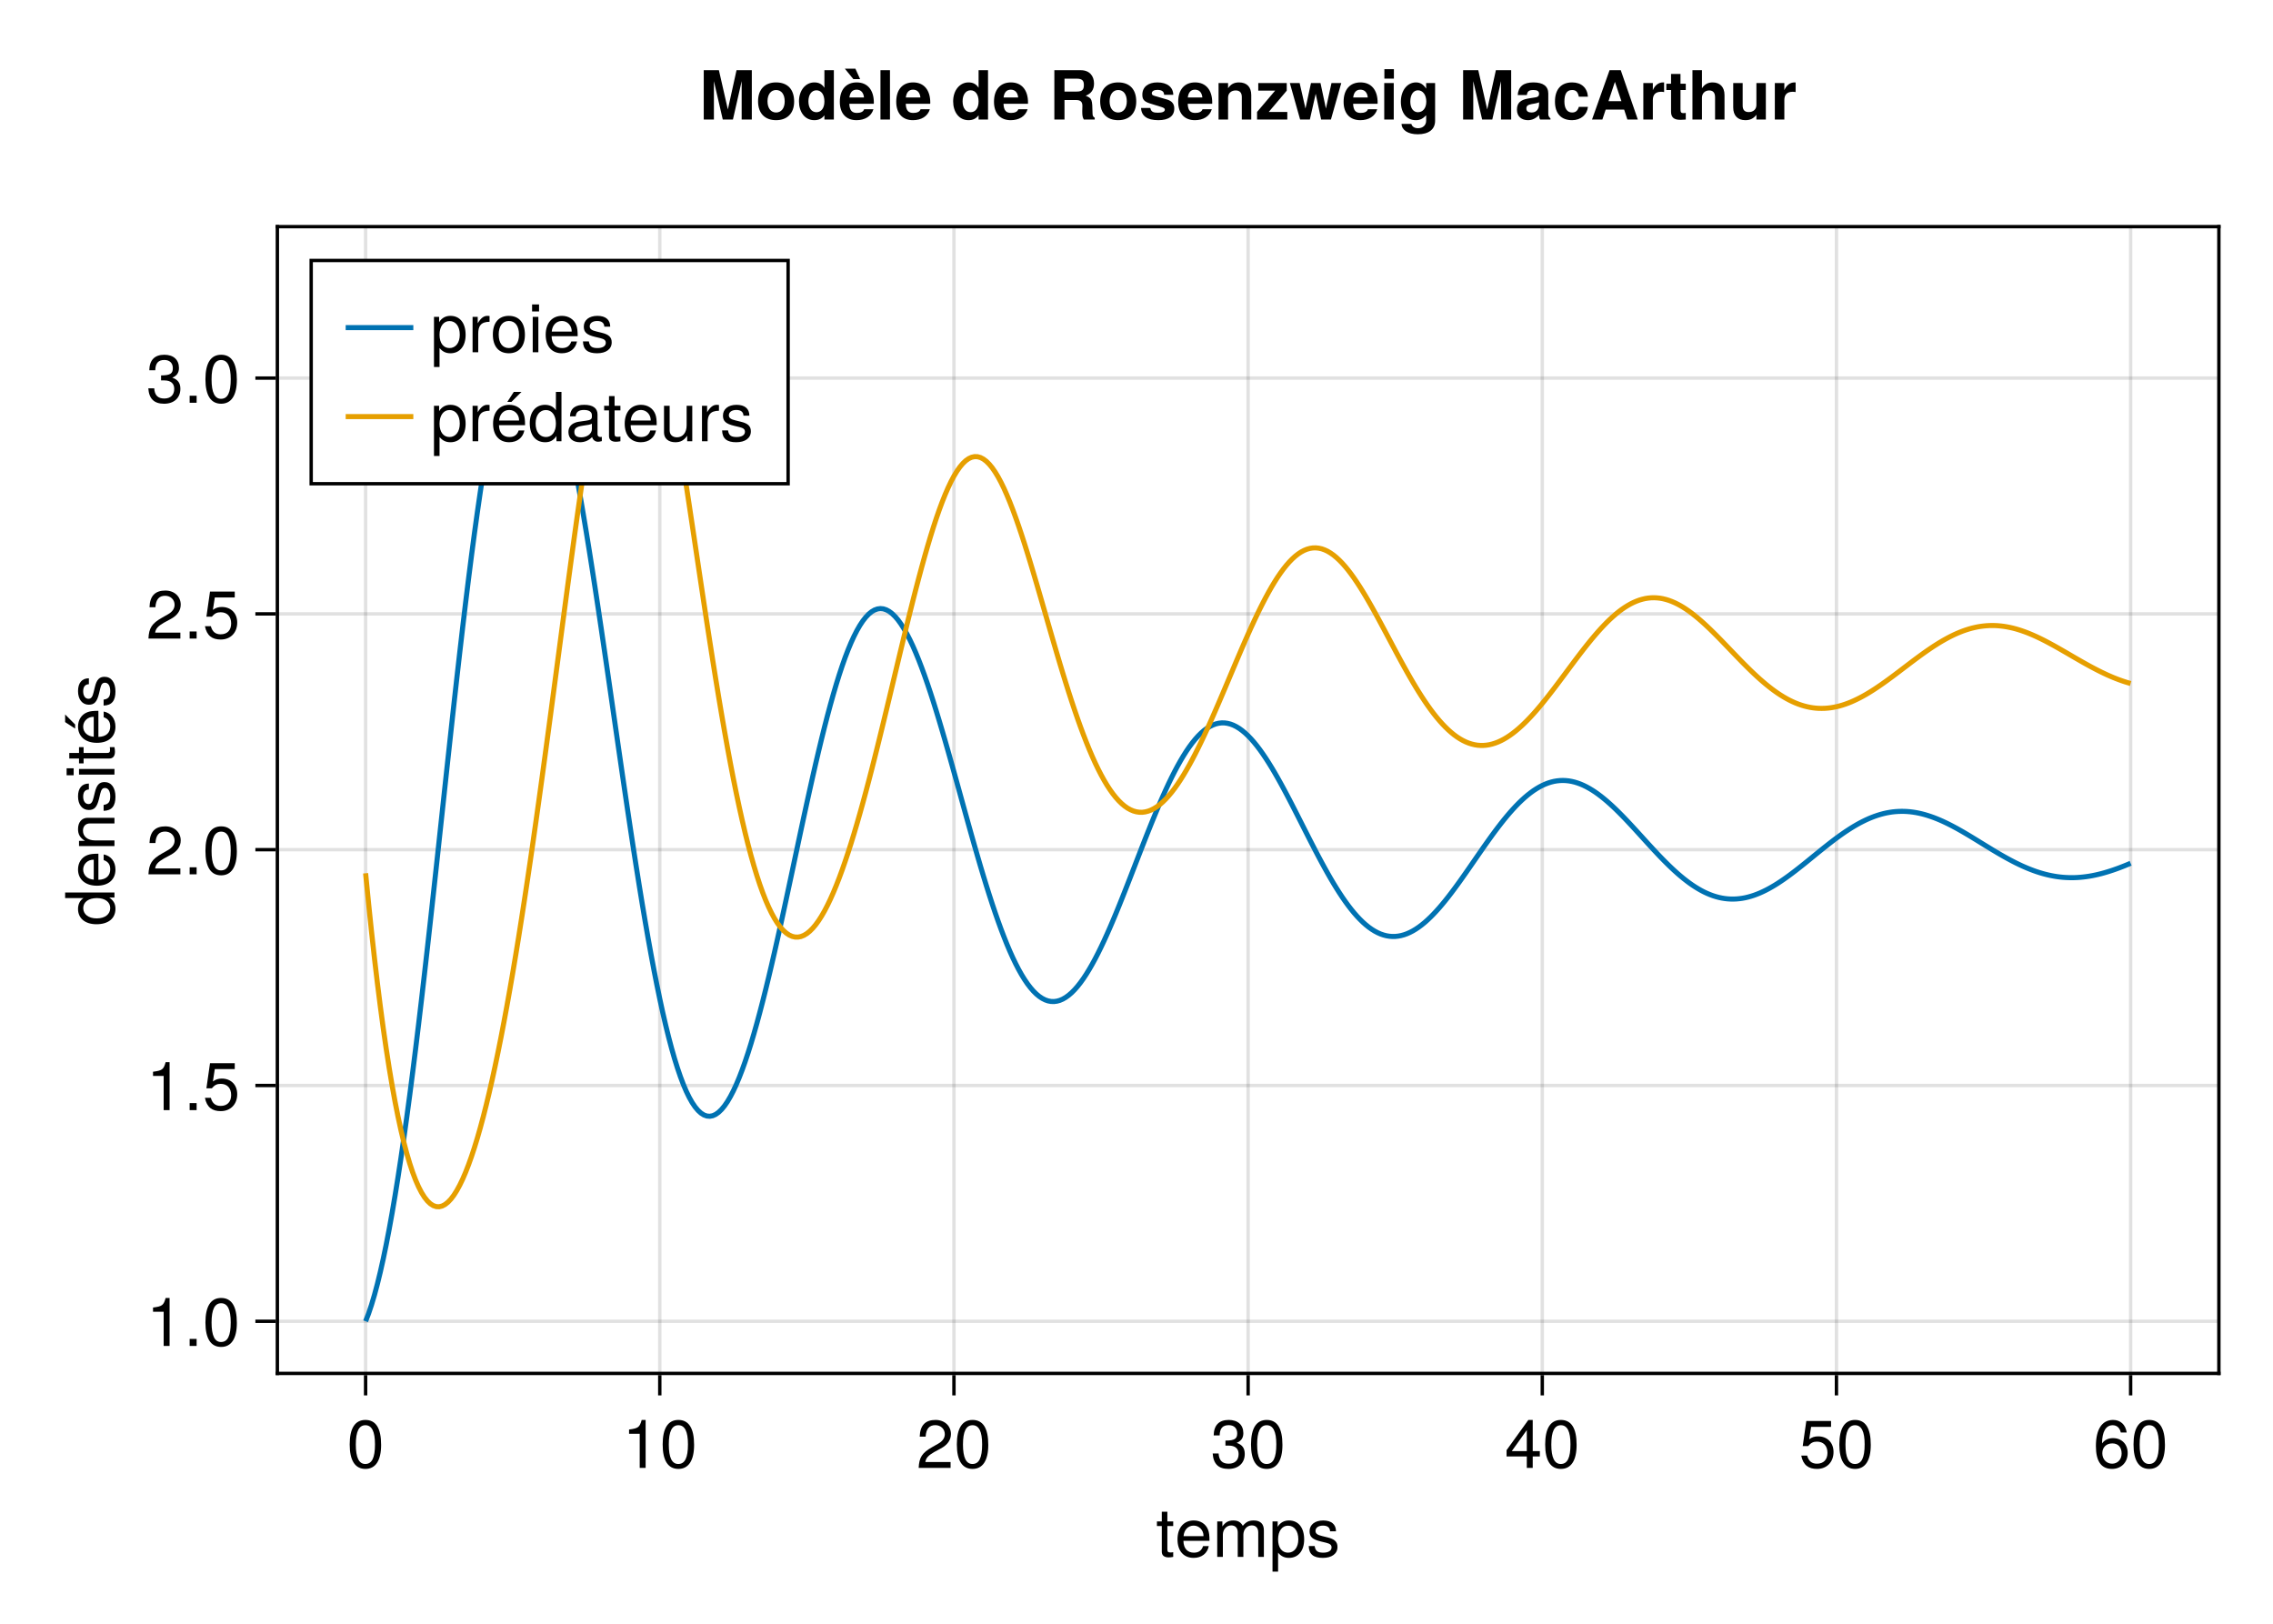 <?xml version="1.0" encoding="UTF-8"?>
<svg xmlns="http://www.w3.org/2000/svg" xmlns:xlink="http://www.w3.org/1999/xlink" width="504pt" height="360pt" viewBox="0 0 504 360" version="1.1">
<defs>
<g>
<symbol overflow="visible" id="glyph0-0-D4hSBzHJ">
<path style="stroke:none;" d="M 0.297 -10.938 C 0.297 -10.938 0.297 0 0.297 0 C 0.297 0 7.047 0 7.047 0 C 7.047 0 7.047 -10.938 7.047 -10.938 C 7.047 -10.938 0.297 -10.938 0.297 -10.938 Z M 1.078 -0.781 C 1.078 -0.781 1.078 -10.156 1.078 -10.156 C 1.078 -10.156 6.266 -10.156 6.266 -10.156 C 6.266 -10.156 6.266 -0.781 6.266 -0.781 C 6.266 -0.781 1.078 -0.781 1.078 -0.781 Z M 1.078 -0.781 "/>
</symbol>
<symbol overflow="visible" id="glyph0-1-D4hSBzHJ">
<path style="stroke:none;" d="M 3.812 0 C 3.391 0.078 3.094 0.109 2.797 0.109 C 1.812 0.109 1.281 -0.344 1.281 -1.141 C 1.281 -1.141 1.281 -6.844 1.281 -6.844 C 1.281 -6.844 0.203 -6.844 0.203 -6.844 C 0.203 -6.844 0.203 -7.859 0.203 -7.859 C 0.203 -7.859 1.281 -7.859 1.281 -7.859 C 1.281 -7.859 1.281 -10.016 1.281 -10.016 C 1.281 -10.016 2.516 -10.016 2.516 -10.016 C 2.516 -10.016 2.516 -7.859 2.516 -7.859 C 2.516 -7.859 3.812 -7.859 3.812 -7.859 C 3.812 -7.859 3.812 -6.844 3.812 -6.844 C 3.812 -6.844 2.516 -6.844 2.516 -6.844 C 2.516 -6.844 2.516 -1.688 2.516 -1.688 C 2.516 -1.141 2.672 -0.984 3.203 -0.984 C 3.453 -0.984 3.641 -1 3.812 -1.047 C 3.812 -1.047 3.812 0 3.812 0 Z M 3.812 0 "/>
</symbol>
<symbol overflow="visible" id="glyph0-2-D4hSBzHJ">
<path style="stroke:none;" d="M 7.688 -3.562 C 7.688 -3.562 1.906 -3.562 1.906 -3.562 C 1.938 -1.766 2.906 -0.938 4.219 -0.938 C 5.219 -0.938 5.922 -1.344 6.266 -2.391 C 6.266 -2.391 7.531 -2.391 7.531 -2.391 C 7.219 -0.797 5.969 0.219 4.172 0.219 C 1.969 0.219 0.594 -1.312 0.594 -3.891 C 0.594 -6.469 2.016 -8.078 4.203 -8.078 C 5.672 -8.078 6.875 -7.312 7.375 -6.016 C 7.609 -5.438 7.688 -4.703 7.688 -3.562 Z M 6.359 -4.688 C 6.359 -5.906 5.422 -6.938 4.188 -6.938 C 2.922 -6.938 2.047 -5.984 1.938 -4.594 C 1.938 -4.594 6.344 -4.594 6.344 -4.594 C 6.359 -4.625 6.359 -4.688 6.359 -4.688 Z M 6.359 -4.688 "/>
</symbol>
<symbol overflow="visible" id="glyph0-3-D4hSBzHJ">
<path style="stroke:none;" d="M 6.891 -2.203 C 6.891 -0.688 5.625 0.219 3.641 0.219 C 1.594 0.219 0.562 -0.578 0.516 -2.406 C 0.516 -2.406 1.828 -2.406 1.828 -2.406 C 2 -1.203 2.625 -0.938 3.75 -0.938 C 4.844 -0.938 5.578 -1.359 5.578 -2.094 C 5.578 -2.672 5.234 -2.922 4.359 -3.141 C 4.359 -3.141 3.188 -3.422 3.188 -3.422 C 1.328 -3.875 0.703 -4.453 0.703 -5.688 C 0.703 -7.141 1.891 -8.078 3.719 -8.078 C 5.531 -8.078 6.562 -7.219 6.562 -5.672 C 6.562 -5.672 5.25 -5.672 5.25 -5.672 C 5.219 -6.5 4.688 -6.938 3.672 -6.938 C 2.656 -6.938 2.016 -6.469 2.016 -5.75 C 2.016 -5.188 2.438 -4.859 3.469 -4.625 C 3.469 -4.625 4.672 -4.328 4.672 -4.328 C 6.219 -3.953 6.891 -3.375 6.891 -2.203 Z M 6.891 -2.203 "/>
</symbol>
<symbol overflow="visible" id="glyph0-4-D4hSBzHJ">
<path style="stroke:none;" d="M 7.672 -7.516 C 7.672 -6.203 6.906 -5.094 5.422 -4.312 C 5.422 -4.312 3.922 -3.5 3.922 -3.5 C 2.609 -2.734 2.125 -2.172 2 -1.312 C 2 -1.312 7.594 -1.312 7.594 -1.312 C 7.594 -1.312 7.594 0 7.594 0 C 7.594 0 0.516 0 0.516 0 C 0.625 -2.344 1.281 -3.344 3.5 -4.609 C 3.5 -4.609 4.875 -5.391 4.875 -5.391 C 5.812 -5.922 6.312 -6.641 6.312 -7.484 C 6.312 -8.625 5.422 -9.484 4.219 -9.484 C 2.906 -9.484 2.172 -8.734 2.062 -6.938 C 2.062 -6.938 0.75 -6.938 0.75 -6.938 C 0.828 -9.531 2.078 -10.641 4.266 -10.641 C 6.266 -10.641 7.672 -9.312 7.672 -7.516 Z M 7.672 -7.516 "/>
</symbol>
<symbol overflow="visible" id="glyph0-5-D4hSBzHJ">
<path style="stroke:none;" d="M 7.609 -5.109 C 7.609 -1.625 6.375 0.219 4.125 0.219 C 1.844 0.219 0.641 -1.625 0.641 -5.203 C 0.641 -8.781 1.828 -10.641 4.125 -10.641 C 6.438 -10.641 7.609 -8.812 7.609 -5.109 Z M 6.25 -5.234 C 6.25 -8.078 5.547 -9.469 4.125 -9.469 C 2.703 -9.469 2 -8.094 2 -5.188 C 2 -2.281 2.703 -0.875 4.094 -0.875 C 5.562 -0.875 6.25 -2.219 6.25 -5.234 Z M 6.25 -5.234 "/>
</symbol>
<symbol overflow="visible" id="glyph0-6-D4hSBzHJ">
<path style="stroke:none;" d="M 7.594 -3.094 C 7.594 -1.078 6.188 0.219 3.984 0.219 C 1.812 0.219 0.641 -0.844 0.484 -3.203 C 0.484 -3.203 1.797 -3.203 1.797 -3.203 C 1.891 -1.672 2.594 -0.938 4.031 -0.938 C 5.422 -0.938 6.234 -1.734 6.234 -3.078 C 6.234 -4.266 5.484 -4.953 4.031 -4.953 C 4.031 -4.953 3.312 -4.953 3.312 -4.953 C 3.312 -4.953 3.312 -6.062 3.312 -6.062 C 5.438 -6.062 5.922 -6.531 5.922 -7.672 C 5.922 -8.797 5.219 -9.484 4.047 -9.484 C 2.703 -9.484 2.062 -8.781 2.031 -7.203 C 2.031 -7.203 0.703 -7.203 0.703 -7.203 C 0.75 -9.469 1.891 -10.641 4.031 -10.641 C 6.062 -10.641 7.281 -9.547 7.281 -7.703 C 7.281 -6.641 6.781 -5.953 5.797 -5.562 C 7.062 -5.125 7.594 -4.375 7.594 -3.094 Z M 7.594 -3.094 "/>
</symbol>
<symbol overflow="visible" id="glyph0-7-D4hSBzHJ">
<path style="stroke:none;" d="M 7.797 -2.547 C 7.797 -2.547 6.219 -2.547 6.219 -2.547 C 6.219 -2.547 6.219 0 6.219 0 C 6.219 0 4.906 0 4.906 0 C 4.906 0 4.906 -2.547 4.906 -2.547 C 4.906 -2.547 0.422 -2.547 0.422 -2.547 C 0.422 -2.547 0.422 -3.938 0.422 -3.938 C 0.422 -3.938 5.25 -10.641 5.25 -10.641 C 5.25 -10.641 6.219 -10.641 6.219 -10.641 C 6.219 -10.641 6.219 -3.734 6.219 -3.734 C 6.219 -3.734 7.797 -3.734 7.797 -3.734 C 7.797 -3.734 7.797 -2.547 7.797 -2.547 Z M 4.906 -3.734 C 4.906 -3.734 4.906 -8.391 4.906 -8.391 C 4.906 -8.391 1.578 -3.734 1.578 -3.734 C 1.578 -3.734 4.906 -3.734 4.906 -3.734 Z M 4.906 -3.734 "/>
</symbol>
<symbol overflow="visible" id="glyph0-8-D4hSBzHJ">
<path style="stroke:none;" d="M 7.688 -3.531 C 7.688 -1.281 6.188 0.219 4.047 0.219 C 2.156 0.219 0.953 -0.609 0.531 -2.734 C 0.531 -2.734 1.844 -2.734 1.844 -2.734 C 2.156 -1.531 2.859 -0.938 4.016 -0.938 C 5.453 -0.938 6.344 -1.812 6.344 -3.344 C 6.344 -4.922 5.438 -5.828 4.016 -5.828 C 3.188 -5.828 2.688 -5.578 2.062 -4.844 C 2.062 -4.844 0.859 -4.844 0.859 -4.844 C 0.859 -4.844 1.656 -10.406 1.656 -10.406 C 1.656 -10.406 7.141 -10.406 7.141 -10.406 C 7.141 -10.406 7.141 -9.109 7.141 -9.109 C 7.141 -9.109 2.719 -9.109 2.719 -9.109 C 2.719 -9.109 2.297 -6.359 2.297 -6.359 C 2.906 -6.812 3.516 -7 4.266 -7 C 6.297 -7 7.688 -5.625 7.688 -3.531 Z M 7.688 -3.531 "/>
</symbol>
<symbol overflow="visible" id="glyph0-9-D4hSBzHJ">
<path style="stroke:none;" d="M 7.688 -3.297 C 7.688 -1.219 6.234 0.219 4.219 0.219 C 1.781 0.219 0.641 -1.531 0.641 -4.844 C 0.641 -8.547 1.984 -10.641 4.453 -10.641 C 6.078 -10.641 7.219 -9.594 7.469 -7.859 C 7.469 -7.859 6.156 -7.859 6.156 -7.859 C 5.938 -8.875 5.297 -9.469 4.359 -9.469 C 2.844 -9.469 2.016 -8.031 2 -5.438 C 2.562 -6.203 3.391 -6.609 4.438 -6.609 C 6.344 -6.609 7.688 -5.281 7.688 -3.297 Z M 6.344 -3.188 C 6.344 -4.625 5.547 -5.438 4.281 -5.438 C 2.969 -5.438 2.062 -4.594 2.062 -3.266 C 2.062 -1.906 3 -0.938 4.234 -0.938 C 5.438 -0.938 6.344 -1.859 6.344 -3.188 Z M 6.344 -3.188 "/>
</symbol>
<symbol overflow="visible" id="glyph1-0-D4hSBzHJ">
<path style="stroke:none;" d="M 0.297 -10.938 C 0.297 -10.938 0.297 0 0.297 0 C 0.297 0 7.047 0 7.047 0 C 7.047 0 7.047 -10.938 7.047 -10.938 C 7.047 -10.938 0.297 -10.938 0.297 -10.938 Z M 1.078 -0.781 C 1.078 -0.781 1.078 -10.156 1.078 -10.156 C 1.078 -10.156 6.266 -10.156 6.266 -10.156 C 6.266 -10.156 6.266 -0.781 6.266 -0.781 C 6.266 -0.781 1.078 -0.781 1.078 -0.781 Z M 1.078 -0.781 "/>
</symbol>
<symbol overflow="visible" id="glyph1-1-D4hSBzHJ">
<path style="stroke:none;" d="M 11.406 0 C 11.406 0 10.156 0 10.156 0 C 10.156 0 10.156 -5.422 10.156 -5.422 C 10.156 -6.406 9.625 -6.984 8.719 -6.984 C 7.688 -6.984 6.859 -6.078 6.859 -4.938 C 6.859 -4.938 6.859 0 6.859 0 C 6.859 0 5.609 0 5.609 0 C 5.609 0 5.609 -5.422 5.609 -5.422 C 5.609 -6.422 5.078 -6.984 4.156 -6.984 C 3.141 -6.984 2.312 -6.078 2.312 -4.938 C 2.312 -4.938 2.312 0 2.312 0 C 2.312 0 1.062 0 1.062 0 C 1.062 0 1.062 -7.859 1.062 -7.859 C 1.062 -7.859 2.203 -7.859 2.203 -7.859 C 2.203 -7.859 2.203 -6.75 2.203 -6.75 C 2.875 -7.688 3.562 -8.078 4.625 -8.078 C 5.641 -8.078 6.266 -7.719 6.734 -6.891 C 7.469 -7.766 8.094 -8.078 9.156 -8.078 C 10.625 -8.078 11.406 -7.312 11.406 -5.891 C 11.406 -5.891 11.406 0 11.406 0 Z M 11.406 0 "/>
</symbol>
<symbol overflow="visible" id="glyph1-2-D4hSBzHJ">
<path style="stroke:none;" d="M 7.609 -5.109 C 7.609 -1.625 6.375 0.219 4.125 0.219 C 1.844 0.219 0.641 -1.625 0.641 -5.203 C 0.641 -8.781 1.828 -10.641 4.125 -10.641 C 6.438 -10.641 7.609 -8.812 7.609 -5.109 Z M 6.25 -5.234 C 6.25 -8.078 5.547 -9.469 4.125 -9.469 C 2.703 -9.469 2 -8.094 2 -5.188 C 2 -2.281 2.703 -0.875 4.094 -0.875 C 5.562 -0.875 6.25 -2.219 6.25 -5.234 Z M 6.25 -5.234 "/>
</symbol>
<symbol overflow="visible" id="glyph2-0-D4hSBzHJ">
<path style="stroke:none;" d="M 0.297 -10.938 C 0.297 -10.938 0.297 0 0.297 0 C 0.297 0 7.047 0 7.047 0 C 7.047 0 7.047 -10.938 7.047 -10.938 C 7.047 -10.938 0.297 -10.938 0.297 -10.938 Z M 1.078 -0.781 C 1.078 -0.781 1.078 -10.156 1.078 -10.156 C 1.078 -10.156 6.266 -10.156 6.266 -10.156 C 6.266 -10.156 6.266 -0.781 6.266 -0.781 C 6.266 -0.781 1.078 -0.781 1.078 -0.781 Z M 1.078 -0.781 "/>
</symbol>
<symbol overflow="visible" id="glyph2-1-D4hSBzHJ">
<path style="stroke:none;" d="M 7.844 -3.859 C 7.844 -1.344 6.516 0.219 4.484 0.219 C 3.469 0.219 2.734 -0.141 2.062 -0.938 C 2.062 -0.938 2.062 3.266 2.062 3.266 C 2.062 3.266 0.828 3.266 0.828 3.266 C 0.828 3.266 0.828 -7.859 0.828 -7.859 C 0.828 -7.859 1.969 -7.859 1.969 -7.859 C 1.969 -7.859 1.969 -6.672 1.969 -6.672 C 2.547 -7.609 3.406 -8.078 4.469 -8.078 C 6.562 -8.078 7.844 -6.5 7.844 -3.859 Z M 6.547 -3.891 C 6.547 -5.766 5.641 -6.922 4.266 -6.922 C 2.938 -6.922 2.062 -5.719 2.062 -3.875 C 2.062 -2.031 2.938 -0.938 4.266 -0.938 C 5.625 -0.938 6.547 -2.094 6.547 -3.891 Z M 6.547 -3.891 "/>
</symbol>
<symbol overflow="visible" id="glyph3-0-D4hSBzHJ">
<path style="stroke:none;" d="M 0.297 -10.938 C 0.297 -10.938 0.297 0 0.297 0 C 0.297 0 7.047 0 7.047 0 C 7.047 0 7.047 -10.938 7.047 -10.938 C 7.047 -10.938 0.297 -10.938 0.297 -10.938 Z M 1.078 -0.781 C 1.078 -0.781 1.078 -10.156 1.078 -10.156 C 1.078 -10.156 6.266 -10.156 6.266 -10.156 C 6.266 -10.156 6.266 -0.781 6.266 -0.781 C 6.266 -0.781 1.078 -0.781 1.078 -0.781 Z M 1.078 -0.781 "/>
</symbol>
<symbol overflow="visible" id="glyph3-1-D4hSBzHJ">
<path style="stroke:none;" d="M 7.609 -5.109 C 7.609 -1.625 6.375 0.219 4.125 0.219 C 1.844 0.219 0.641 -1.625 0.641 -5.203 C 0.641 -8.781 1.828 -10.641 4.125 -10.641 C 6.438 -10.641 7.609 -8.812 7.609 -5.109 Z M 6.25 -5.234 C 6.25 -8.078 5.547 -9.469 4.125 -9.469 C 2.703 -9.469 2 -8.094 2 -5.188 C 2 -2.281 2.703 -0.875 4.094 -0.875 C 5.562 -0.875 6.25 -2.219 6.25 -5.234 Z M 6.25 -5.234 "/>
</symbol>
<symbol overflow="visible" id="glyph4-0-D4hSBzHJ">
<path style="stroke:none;" d="M 0.297 -10.938 C 0.297 -10.938 0.297 0 0.297 0 C 0.297 0 7.047 0 7.047 0 C 7.047 0 7.047 -10.938 7.047 -10.938 C 7.047 -10.938 0.297 -10.938 0.297 -10.938 Z M 1.078 -0.781 C 1.078 -0.781 1.078 -10.156 1.078 -10.156 C 1.078 -10.156 6.266 -10.156 6.266 -10.156 C 6.266 -10.156 6.266 -0.781 6.266 -0.781 C 6.266 -0.781 1.078 -0.781 1.078 -0.781 Z M 1.078 -0.781 "/>
</symbol>
<symbol overflow="visible" id="glyph4-1-D4hSBzHJ">
<path style="stroke:none;" d="M 5.203 0 C 5.203 0 3.891 0 3.891 0 C 3.891 0 3.891 -7.578 3.891 -7.578 C 3.891 -7.578 1.531 -7.578 1.531 -7.578 C 1.531 -7.578 1.531 -8.516 1.531 -8.516 C 3.562 -8.781 3.875 -9 4.328 -10.641 C 4.328 -10.641 5.203 -10.641 5.203 -10.641 C 5.203 -10.641 5.203 0 5.203 0 Z M 5.203 0 "/>
</symbol>
<symbol overflow="visible" id="glyph5-0-D4hSBzHJ">
<path style="stroke:none;" d="M 0.297 -10.938 C 0.297 -10.938 0.297 0 0.297 0 C 0.297 0 7.047 0 7.047 0 C 7.047 0 7.047 -10.938 7.047 -10.938 C 7.047 -10.938 0.297 -10.938 0.297 -10.938 Z M 1.078 -0.781 C 1.078 -0.781 1.078 -10.156 1.078 -10.156 C 1.078 -10.156 6.266 -10.156 6.266 -10.156 C 6.266 -10.156 6.266 -0.781 6.266 -0.781 C 6.266 -0.781 1.078 -0.781 1.078 -0.781 Z M 1.078 -0.781 "/>
</symbol>
<symbol overflow="visible" id="glyph5-1-D4hSBzHJ">
<path style="stroke:none;" d="M 7.609 -5.109 C 7.609 -1.625 6.375 0.219 4.125 0.219 C 1.844 0.219 0.641 -1.625 0.641 -5.203 C 0.641 -8.781 1.828 -10.641 4.125 -10.641 C 6.438 -10.641 7.609 -8.812 7.609 -5.109 Z M 6.25 -5.234 C 6.25 -8.078 5.547 -9.469 4.125 -9.469 C 2.703 -9.469 2 -8.094 2 -5.188 C 2 -2.281 2.703 -0.875 4.094 -0.875 C 5.562 -0.875 6.25 -2.219 6.25 -5.234 Z M 6.25 -5.234 "/>
</symbol>
<symbol overflow="visible" id="glyph6-0-D4hSBzHJ">
<path style="stroke:none;" d="M -10.938 -0.297 C -10.938 -0.297 0 -0.297 0 -0.297 C 0 -0.297 0 -7.047 0 -7.047 C 0 -7.047 -10.938 -7.047 -10.938 -7.047 C -10.938 -7.047 -10.938 -0.297 -10.938 -0.297 Z M -0.781 -1.078 C -0.781 -1.078 -10.156 -1.078 -10.156 -1.078 C -10.156 -1.078 -10.156 -6.266 -10.156 -6.266 C -10.156 -6.266 -0.781 -6.266 -0.781 -6.266 C -0.781 -6.266 -0.781 -1.078 -0.781 -1.078 Z M -0.781 -1.078 "/>
</symbol>
<symbol overflow="visible" id="glyph6-1-D4hSBzHJ">
<path style="stroke:none;" d="M 0 -7.422 C 0 -7.422 0 -6.312 0 -6.312 C 0 -6.312 -1.156 -6.312 -1.156 -6.312 C -0.188 -5.641 0.219 -4.891 0.219 -3.812 C 0.219 -1.688 -1.344 -0.391 -4 -0.391 C -6.516 -0.391 -8.078 -1.719 -8.078 -3.766 C -8.078 -4.812 -7.672 -5.656 -6.875 -6.188 C -6.875 -6.188 -10.938 -6.188 -10.938 -6.188 C -10.938 -6.188 -10.938 -7.422 -10.938 -7.422 C -10.938 -7.422 0 -7.422 0 -7.422 Z M -3.906 -6.188 C -5.719 -6.188 -6.922 -5.328 -6.922 -3.969 C -6.922 -2.609 -5.766 -1.688 -3.938 -1.688 C -2.094 -1.688 -0.938 -2.609 -0.938 -3.984 C -0.938 -5.312 -2.078 -6.188 -3.906 -6.188 Z M -3.906 -6.188 "/>
</symbol>
<symbol overflow="visible" id="glyph6-2-D4hSBzHJ">
<path style="stroke:none;" d="M -3.562 -7.688 C -3.562 -7.688 -3.562 -1.906 -3.562 -1.906 C -1.766 -1.938 -0.938 -2.906 -0.938 -4.219 C -0.938 -5.219 -1.344 -5.922 -2.391 -6.266 C -2.391 -6.266 -2.391 -7.531 -2.391 -7.531 C -0.797 -7.219 0.219 -5.969 0.219 -4.172 C 0.219 -1.969 -1.312 -0.594 -3.891 -0.594 C -6.469 -0.594 -8.078 -2.016 -8.078 -4.203 C -8.078 -5.672 -7.312 -6.875 -6.016 -7.375 C -5.438 -7.609 -4.703 -7.688 -3.562 -7.688 Z M -4.688 -6.359 C -5.906 -6.359 -6.938 -5.422 -6.938 -4.188 C -6.938 -2.922 -5.984 -2.047 -4.594 -1.938 C -4.594 -1.938 -4.594 -6.344 -4.594 -6.344 C -4.625 -6.359 -4.688 -6.359 -4.688 -6.359 Z M -4.688 -6.359 "/>
</symbol>
<symbol overflow="visible" id="glyph6-3-D4hSBzHJ">
<path style="stroke:none;" d="M 0 -7.312 C 0 -7.312 0 -6.062 0 -6.062 C 0 -6.062 -5.438 -6.062 -5.438 -6.062 C -6.391 -6.062 -6.984 -5.438 -6.984 -4.438 C -6.984 -3.172 -5.938 -2.297 -4.328 -2.297 C -4.328 -2.297 0 -2.297 0 -2.297 C 0 -2.297 0 -1.047 0 -1.047 C 0 -1.047 -7.859 -1.047 -7.859 -1.047 C -7.859 -1.047 -7.859 -2.203 -7.859 -2.203 C -7.859 -2.203 -6.547 -2.203 -6.547 -2.203 C -7.641 -2.891 -8.078 -3.641 -8.078 -4.812 C -8.078 -6.328 -7.25 -7.312 -5.938 -7.312 C -5.938 -7.312 0 -7.312 0 -7.312 Z M 0 -7.312 "/>
</symbol>
<symbol overflow="visible" id="glyph6-4-D4hSBzHJ">
<path style="stroke:none;" d="M -2.203 -6.891 C -0.688 -6.891 0.219 -5.625 0.219 -3.641 C 0.219 -1.594 -0.578 -0.562 -2.406 -0.516 C -2.406 -0.516 -2.406 -1.828 -2.406 -1.828 C -1.203 -2 -0.938 -2.625 -0.938 -3.75 C -0.938 -4.844 -1.359 -5.578 -2.094 -5.578 C -2.672 -5.578 -2.922 -5.234 -3.141 -4.359 C -3.141 -4.359 -3.422 -3.188 -3.422 -3.188 C -3.875 -1.328 -4.453 -0.703 -5.688 -0.703 C -7.141 -0.703 -8.078 -1.891 -8.078 -3.719 C -8.078 -5.531 -7.219 -6.562 -5.672 -6.562 C -5.672 -6.562 -5.672 -5.25 -5.672 -5.25 C -6.5 -5.219 -6.938 -4.688 -6.938 -3.672 C -6.938 -2.656 -6.469 -2.016 -5.75 -2.016 C -5.188 -2.016 -4.859 -2.438 -4.625 -3.469 C -4.625 -3.469 -4.328 -4.672 -4.328 -4.672 C -3.953 -6.219 -3.375 -6.891 -2.203 -6.891 Z M -2.203 -6.891 "/>
</symbol>
<symbol overflow="visible" id="glyph6-5-D4hSBzHJ">
<path style="stroke:none;" d="M 0 -3.812 C 0.078 -3.391 0.109 -3.094 0.109 -2.797 C 0.109 -1.812 -0.344 -1.281 -1.141 -1.281 C -1.141 -1.281 -6.844 -1.281 -6.844 -1.281 C -6.844 -1.281 -6.844 -0.203 -6.844 -0.203 C -6.844 -0.203 -7.859 -0.203 -7.859 -0.203 C -7.859 -0.203 -7.859 -1.281 -7.859 -1.281 C -7.859 -1.281 -10.016 -1.281 -10.016 -1.281 C -10.016 -1.281 -10.016 -2.516 -10.016 -2.516 C -10.016 -2.516 -7.859 -2.516 -7.859 -2.516 C -7.859 -2.516 -7.859 -3.812 -7.859 -3.812 C -7.859 -3.812 -6.844 -3.812 -6.844 -3.812 C -6.844 -3.812 -6.844 -2.516 -6.844 -2.516 C -6.844 -2.516 -1.688 -2.516 -1.688 -2.516 C -1.141 -2.516 -0.984 -2.672 -0.984 -3.203 C -0.984 -3.453 -1 -3.641 -1.047 -3.812 C -1.047 -3.812 0 -3.812 0 -3.812 Z M 0 -3.812 "/>
</symbol>
<symbol overflow="visible" id="glyph6-6-D4hSBzHJ">
<path style="stroke:none;" d="M -3.562 -7.688 C -3.562 -7.688 -3.562 -1.906 -3.562 -1.906 C -1.766 -1.938 -0.938 -2.906 -0.938 -4.219 C -0.938 -5.219 -1.344 -5.922 -2.391 -6.266 C -2.391 -6.266 -2.391 -7.531 -2.391 -7.531 C -0.797 -7.219 0.219 -5.969 0.219 -4.172 C 0.219 -1.969 -1.312 -0.594 -3.891 -0.594 C -6.469 -0.594 -8.078 -2.016 -8.078 -4.203 C -8.078 -5.672 -7.312 -6.875 -6.016 -7.375 C -5.438 -7.609 -4.703 -7.688 -3.562 -7.688 Z M -4.688 -6.359 C -5.906 -6.359 -6.938 -5.422 -6.938 -4.188 C -6.938 -2.922 -5.984 -2.047 -4.594 -1.938 C -4.594 -1.938 -4.594 -6.344 -4.594 -6.344 C -4.625 -6.359 -4.688 -6.359 -4.688 -6.359 Z M -10.938 -6.891 C -10.938 -6.891 -8.719 -4.656 -8.719 -4.656 C -8.719 -4.656 -8.719 -3.75 -8.719 -3.75 C -8.719 -3.75 -10.938 -5.188 -10.938 -5.188 C -10.938 -5.188 -10.938 -6.891 -10.938 -6.891 Z M -10.938 -6.891 "/>
</symbol>
<symbol overflow="visible" id="glyph7-0-D4hSBzHJ">
<path style="stroke:none;" d="M -10.938 -0.297 C -10.938 -0.297 0 -0.297 0 -0.297 C 0 -0.297 0 -7.047 0 -7.047 C 0 -7.047 -10.938 -7.047 -10.938 -7.047 C -10.938 -7.047 -10.938 -0.297 -10.938 -0.297 Z M -0.781 -1.078 C -0.781 -1.078 -10.156 -1.078 -10.156 -1.078 C -10.156 -1.078 -10.156 -6.266 -10.156 -6.266 C -10.156 -6.266 -0.781 -6.266 -0.781 -6.266 C -0.781 -6.266 -0.781 -1.078 -0.781 -1.078 Z M -0.781 -1.078 "/>
</symbol>
<symbol overflow="visible" id="glyph7-1-D4hSBzHJ">
<path style="stroke:none;" d="M 0 -2.297 C 0 -2.297 0 -1.047 0 -1.047 C 0 -1.047 -7.859 -1.047 -7.859 -1.047 C -7.859 -1.047 -7.859 -2.297 -7.859 -2.297 C -7.859 -2.297 0 -2.297 0 -2.297 Z M -9.047 -2.453 C -9.047 -2.453 -9.047 -0.906 -9.047 -0.906 C -9.047 -0.906 -10.609 -0.906 -10.609 -0.906 C -10.609 -0.906 -10.609 -2.453 -10.609 -2.453 C -10.609 -2.453 -9.047 -2.453 -9.047 -2.453 Z M -9.047 -2.453 "/>
</symbol>
<symbol overflow="visible" id="glyph8-0-D4hSBzHJ">
<path style="stroke:none;" d="M 0.297 -10.938 C 0.297 -10.938 0.297 0 0.297 0 C 0.297 0 7.047 0 7.047 0 C 7.047 0 7.047 -10.938 7.047 -10.938 C 7.047 -10.938 0.297 -10.938 0.297 -10.938 Z M 1.078 -0.781 C 1.078 -0.781 1.078 -10.156 1.078 -10.156 C 1.078 -10.156 6.266 -10.156 6.266 -10.156 C 6.266 -10.156 6.266 -0.781 6.266 -0.781 C 6.266 -0.781 1.078 -0.781 1.078 -0.781 Z M 1.078 -0.781 "/>
</symbol>
<symbol overflow="visible" id="glyph8-1-D4hSBzHJ">
<path style="stroke:none;" d="M 5.203 0 C 5.203 0 3.891 0 3.891 0 C 3.891 0 3.891 -7.578 3.891 -7.578 C 3.891 -7.578 1.531 -7.578 1.531 -7.578 C 1.531 -7.578 1.531 -8.516 1.531 -8.516 C 3.562 -8.781 3.875 -9 4.328 -10.641 C 4.328 -10.641 5.203 -10.641 5.203 -10.641 C 5.203 -10.641 5.203 0 5.203 0 Z M 5.203 0 "/>
</symbol>
<symbol overflow="visible" id="glyph8-2-D4hSBzHJ">
<path style="stroke:none;" d="M 7.672 -7.516 C 7.672 -6.203 6.906 -5.094 5.422 -4.312 C 5.422 -4.312 3.922 -3.5 3.922 -3.5 C 2.609 -2.734 2.125 -2.172 2 -1.312 C 2 -1.312 7.594 -1.312 7.594 -1.312 C 7.594 -1.312 7.594 0 7.594 0 C 7.594 0 0.516 0 0.516 0 C 0.625 -2.344 1.281 -3.344 3.5 -4.609 C 3.5 -4.609 4.875 -5.391 4.875 -5.391 C 5.812 -5.922 6.312 -6.641 6.312 -7.484 C 6.312 -8.625 5.422 -9.484 4.219 -9.484 C 2.906 -9.484 2.172 -8.734 2.062 -6.938 C 2.062 -6.938 0.75 -6.938 0.75 -6.938 C 0.828 -9.531 2.078 -10.641 4.266 -10.641 C 6.266 -10.641 7.672 -9.312 7.672 -7.516 Z M 7.672 -7.516 "/>
</symbol>
<symbol overflow="visible" id="glyph9-0-D4hSBzHJ">
<path style="stroke:none;" d="M 0.297 -10.938 C 0.297 -10.938 0.297 0 0.297 0 C 0.297 0 7.047 0 7.047 0 C 7.047 0 7.047 -10.938 7.047 -10.938 C 7.047 -10.938 0.297 -10.938 0.297 -10.938 Z M 1.078 -0.781 C 1.078 -0.781 1.078 -10.156 1.078 -10.156 C 1.078 -10.156 6.266 -10.156 6.266 -10.156 C 6.266 -10.156 6.266 -0.781 6.266 -0.781 C 6.266 -0.781 1.078 -0.781 1.078 -0.781 Z M 1.078 -0.781 "/>
</symbol>
<symbol overflow="visible" id="glyph9-1-D4hSBzHJ">
<path style="stroke:none;" d="M 2.859 0 C 2.859 0 1.312 0 1.312 0 C 1.312 0 1.312 -1.562 1.312 -1.562 C 1.312 -1.562 2.859 -1.562 2.859 -1.562 C 2.859 -1.562 2.859 0 2.859 0 Z M 2.859 0 "/>
</symbol>
<symbol overflow="visible" id="glyph9-2-D4hSBzHJ">
<path style="stroke:none;" d="M 7.609 -5.109 C 7.609 -1.625 6.375 0.219 4.125 0.219 C 1.844 0.219 0.641 -1.625 0.641 -5.203 C 0.641 -8.781 1.828 -10.641 4.125 -10.641 C 6.438 -10.641 7.609 -8.812 7.609 -5.109 Z M 6.25 -5.234 C 6.25 -8.078 5.547 -9.469 4.125 -9.469 C 2.703 -9.469 2 -8.094 2 -5.188 C 2 -2.281 2.703 -0.875 4.094 -0.875 C 5.562 -0.875 6.25 -2.219 6.25 -5.234 Z M 6.25 -5.234 "/>
</symbol>
<symbol overflow="visible" id="glyph10-0-D4hSBzHJ">
<path style="stroke:none;" d="M 0.297 -10.938 C 0.297 -10.938 0.297 0 0.297 0 C 0.297 0 7.047 0 7.047 0 C 7.047 0 7.047 -10.938 7.047 -10.938 C 7.047 -10.938 0.297 -10.938 0.297 -10.938 Z M 1.078 -0.781 C 1.078 -0.781 1.078 -10.156 1.078 -10.156 C 1.078 -10.156 6.266 -10.156 6.266 -10.156 C 6.266 -10.156 6.266 -0.781 6.266 -0.781 C 6.266 -0.781 1.078 -0.781 1.078 -0.781 Z M 1.078 -0.781 "/>
</symbol>
<symbol overflow="visible" id="glyph10-1-D4hSBzHJ">
<path style="stroke:none;" d="M 5.203 0 C 5.203 0 3.891 0 3.891 0 C 3.891 0 3.891 -7.578 3.891 -7.578 C 3.891 -7.578 1.531 -7.578 1.531 -7.578 C 1.531 -7.578 1.531 -8.516 1.531 -8.516 C 3.562 -8.781 3.875 -9 4.328 -10.641 C 4.328 -10.641 5.203 -10.641 5.203 -10.641 C 5.203 -10.641 5.203 0 5.203 0 Z M 5.203 0 "/>
</symbol>
<symbol overflow="visible" id="glyph11-0-D4hSBzHJ">
<path style="stroke:none;" d="M 0.297 -10.938 C 0.297 -10.938 0.297 0 0.297 0 C 0.297 0 7.047 0 7.047 0 C 7.047 0 7.047 -10.938 7.047 -10.938 C 7.047 -10.938 0.297 -10.938 0.297 -10.938 Z M 1.078 -0.781 C 1.078 -0.781 1.078 -10.156 1.078 -10.156 C 1.078 -10.156 6.266 -10.156 6.266 -10.156 C 6.266 -10.156 6.266 -0.781 6.266 -0.781 C 6.266 -0.781 1.078 -0.781 1.078 -0.781 Z M 1.078 -0.781 "/>
</symbol>
<symbol overflow="visible" id="glyph11-1-D4hSBzHJ">
<path style="stroke:none;" d="M 2.859 0 C 2.859 0 1.312 0 1.312 0 C 1.312 0 1.312 -1.562 1.312 -1.562 C 1.312 -1.562 2.859 -1.562 2.859 -1.562 C 2.859 -1.562 2.859 0 2.859 0 Z M 2.859 0 "/>
</symbol>
<symbol overflow="visible" id="glyph11-2-D4hSBzHJ">
<path style="stroke:none;" d="M 7.688 -3.531 C 7.688 -1.281 6.188 0.219 4.047 0.219 C 2.156 0.219 0.953 -0.609 0.531 -2.734 C 0.531 -2.734 1.844 -2.734 1.844 -2.734 C 2.156 -1.531 2.859 -0.938 4.016 -0.938 C 5.453 -0.938 6.344 -1.812 6.344 -3.344 C 6.344 -4.922 5.438 -5.828 4.016 -5.828 C 3.188 -5.828 2.688 -5.578 2.062 -4.844 C 2.062 -4.844 0.859 -4.844 0.859 -4.844 C 0.859 -4.844 1.656 -10.406 1.656 -10.406 C 1.656 -10.406 7.141 -10.406 7.141 -10.406 C 7.141 -10.406 7.141 -9.109 7.141 -9.109 C 7.141 -9.109 2.719 -9.109 2.719 -9.109 C 2.719 -9.109 2.297 -6.359 2.297 -6.359 C 2.906 -6.812 3.516 -7 4.266 -7 C 6.297 -7 7.688 -5.625 7.688 -3.531 Z M 7.688 -3.531 "/>
</symbol>
<symbol overflow="visible" id="glyph12-0-D4hSBzHJ">
<path style="stroke:none;" d="M 0.297 -10.938 C 0.297 -10.938 0.297 0 0.297 0 C 0.297 0 7.047 0 7.047 0 C 7.047 0 7.047 -10.938 7.047 -10.938 C 7.047 -10.938 0.297 -10.938 0.297 -10.938 Z M 1.078 -0.781 C 1.078 -0.781 1.078 -10.156 1.078 -10.156 C 1.078 -10.156 6.266 -10.156 6.266 -10.156 C 6.266 -10.156 6.266 -0.781 6.266 -0.781 C 6.266 -0.781 1.078 -0.781 1.078 -0.781 Z M 1.078 -0.781 "/>
</symbol>
<symbol overflow="visible" id="glyph12-1-D4hSBzHJ">
<path style="stroke:none;" d="M 7.672 -7.516 C 7.672 -6.203 6.906 -5.094 5.422 -4.312 C 5.422 -4.312 3.922 -3.5 3.922 -3.5 C 2.609 -2.734 2.125 -2.172 2 -1.312 C 2 -1.312 7.594 -1.312 7.594 -1.312 C 7.594 -1.312 7.594 0 7.594 0 C 7.594 0 0.516 0 0.516 0 C 0.625 -2.344 1.281 -3.344 3.5 -4.609 C 3.5 -4.609 4.875 -5.391 4.875 -5.391 C 5.812 -5.922 6.312 -6.641 6.312 -7.484 C 6.312 -8.625 5.422 -9.484 4.219 -9.484 C 2.906 -9.484 2.172 -8.734 2.062 -6.938 C 2.062 -6.938 0.75 -6.938 0.75 -6.938 C 0.828 -9.531 2.078 -10.641 4.266 -10.641 C 6.266 -10.641 7.672 -9.312 7.672 -7.516 Z M 7.672 -7.516 "/>
</symbol>
<symbol overflow="visible" id="glyph13-0-D4hSBzHJ">
<path style="stroke:none;" d="M 0.297 -10.938 C 0.297 -10.938 0.297 0 0.297 0 C 0.297 0 7.047 0 7.047 0 C 7.047 0 7.047 -10.938 7.047 -10.938 C 7.047 -10.938 0.297 -10.938 0.297 -10.938 Z M 1.078 -0.781 C 1.078 -0.781 1.078 -10.156 1.078 -10.156 C 1.078 -10.156 6.266 -10.156 6.266 -10.156 C 6.266 -10.156 6.266 -0.781 6.266 -0.781 C 6.266 -0.781 1.078 -0.781 1.078 -0.781 Z M 1.078 -0.781 "/>
</symbol>
<symbol overflow="visible" id="glyph13-1-D4hSBzHJ">
<path style="stroke:none;" d="M 2.859 0 C 2.859 0 1.312 0 1.312 0 C 1.312 0 1.312 -1.562 1.312 -1.562 C 1.312 -1.562 2.859 -1.562 2.859 -1.562 C 2.859 -1.562 2.859 0 2.859 0 Z M 2.859 0 "/>
</symbol>
<symbol overflow="visible" id="glyph13-2-D4hSBzHJ">
<path style="stroke:none;" d="M 7.688 -3.531 C 7.688 -1.281 6.188 0.219 4.047 0.219 C 2.156 0.219 0.953 -0.609 0.531 -2.734 C 0.531 -2.734 1.844 -2.734 1.844 -2.734 C 2.156 -1.531 2.859 -0.938 4.016 -0.938 C 5.453 -0.938 6.344 -1.812 6.344 -3.344 C 6.344 -4.922 5.438 -5.828 4.016 -5.828 C 3.188 -5.828 2.688 -5.578 2.062 -4.844 C 2.062 -4.844 0.859 -4.844 0.859 -4.844 C 0.859 -4.844 1.656 -10.406 1.656 -10.406 C 1.656 -10.406 7.141 -10.406 7.141 -10.406 C 7.141 -10.406 7.141 -9.109 7.141 -9.109 C 7.141 -9.109 2.719 -9.109 2.719 -9.109 C 2.719 -9.109 2.297 -6.359 2.297 -6.359 C 2.906 -6.812 3.516 -7 4.266 -7 C 6.297 -7 7.688 -5.625 7.688 -3.531 Z M 7.688 -3.531 "/>
</symbol>
<symbol overflow="visible" id="glyph14-0-D4hSBzHJ">
<path style="stroke:none;" d="M 0.297 -10.938 C 0.297 -10.938 0.297 0 0.297 0 C 0.297 0 7.047 0 7.047 0 C 7.047 0 7.047 -10.938 7.047 -10.938 C 7.047 -10.938 0.297 -10.938 0.297 -10.938 Z M 1.078 -0.781 C 1.078 -0.781 1.078 -10.156 1.078 -10.156 C 1.078 -10.156 6.266 -10.156 6.266 -10.156 C 6.266 -10.156 6.266 -0.781 6.266 -0.781 C 6.266 -0.781 1.078 -0.781 1.078 -0.781 Z M 1.078 -0.781 "/>
</symbol>
<symbol overflow="visible" id="glyph14-1-D4hSBzHJ">
<path style="stroke:none;" d="M 7.594 -3.094 C 7.594 -1.078 6.188 0.219 3.984 0.219 C 1.812 0.219 0.641 -0.844 0.484 -3.203 C 0.484 -3.203 1.797 -3.203 1.797 -3.203 C 1.891 -1.672 2.594 -0.938 4.031 -0.938 C 5.422 -0.938 6.234 -1.734 6.234 -3.078 C 6.234 -4.266 5.484 -4.953 4.031 -4.953 C 4.031 -4.953 3.312 -4.953 3.312 -4.953 C 3.312 -4.953 3.312 -6.062 3.312 -6.062 C 5.438 -6.062 5.922 -6.531 5.922 -7.672 C 5.922 -8.797 5.219 -9.484 4.047 -9.484 C 2.703 -9.484 2.062 -8.781 2.031 -7.203 C 2.031 -7.203 0.703 -7.203 0.703 -7.203 C 0.75 -9.469 1.891 -10.641 4.031 -10.641 C 6.062 -10.641 7.281 -9.547 7.281 -7.703 C 7.281 -6.641 6.781 -5.953 5.797 -5.562 C 7.062 -5.125 7.594 -4.375 7.594 -3.094 Z M 7.594 -3.094 "/>
</symbol>
<symbol overflow="visible" id="glyph15-0-D4hSBzHJ">
<path style="stroke:none;" d="M 0.297 -10.938 C 0.297 -10.938 0.297 0 0.297 0 C 0.297 0 7.047 0 7.047 0 C 7.047 0 7.047 -10.938 7.047 -10.938 C 7.047 -10.938 0.297 -10.938 0.297 -10.938 Z M 1.078 -0.781 C 1.078 -0.781 1.078 -10.156 1.078 -10.156 C 1.078 -10.156 6.266 -10.156 6.266 -10.156 C 6.266 -10.156 6.266 -0.781 6.266 -0.781 C 6.266 -0.781 1.078 -0.781 1.078 -0.781 Z M 1.078 -0.781 "/>
</symbol>
<symbol overflow="visible" id="glyph15-1-D4hSBzHJ">
<path style="stroke:none;" d="M 2.859 0 C 2.859 0 1.312 0 1.312 0 C 1.312 0 1.312 -1.562 1.312 -1.562 C 1.312 -1.562 2.859 -1.562 2.859 -1.562 C 2.859 -1.562 2.859 0 2.859 0 Z M 2.859 0 "/>
</symbol>
<symbol overflow="visible" id="glyph15-2-D4hSBzHJ">
<path style="stroke:none;" d="M 7.609 -5.109 C 7.609 -1.625 6.375 0.219 4.125 0.219 C 1.844 0.219 0.641 -1.625 0.641 -5.203 C 0.641 -8.781 1.828 -10.641 4.125 -10.641 C 6.438 -10.641 7.609 -8.812 7.609 -5.109 Z M 6.25 -5.234 C 6.25 -8.078 5.547 -9.469 4.125 -9.469 C 2.703 -9.469 2 -8.094 2 -5.188 C 2 -2.281 2.703 -0.875 4.094 -0.875 C 5.562 -0.875 6.25 -2.219 6.25 -5.234 Z M 6.25 -5.234 "/>
</symbol>
<symbol overflow="visible" id="glyph16-0-D4hSBzHJ">
<path style="stroke:none;" d="M 0.297 -10.938 C 0.297 -10.938 0.297 0 0.297 0 C 0.297 0 7.047 0 7.047 0 C 7.047 0 7.047 -10.938 7.047 -10.938 C 7.047 -10.938 0.297 -10.938 0.297 -10.938 Z M 1.078 -0.781 C 1.078 -0.781 1.078 -10.156 1.078 -10.156 C 1.078 -10.156 6.266 -10.156 6.266 -10.156 C 6.266 -10.156 6.266 -0.781 6.266 -0.781 C 6.266 -0.781 1.078 -0.781 1.078 -0.781 Z M 1.078 -0.781 "/>
</symbol>
<symbol overflow="visible" id="glyph16-1-D4hSBzHJ">
<path style="stroke:none;" d="M 11.641 0 C 11.641 0 9.391 0 9.391 0 C 9.391 0 9.391 -8.516 9.391 -8.516 C 9.391 -8.516 7.453 0 7.453 0 C 7.453 0 5.203 0 5.203 0 C 5.203 0 3.234 -8.516 3.234 -8.516 C 3.234 -8.516 3.234 0 3.234 0 C 3.234 0 0.984 0 0.984 0 C 0.984 0 0.984 -10.938 0.984 -10.938 C 0.984 -10.938 4.344 -10.938 4.344 -10.938 C 4.344 -10.938 6.328 -2.234 6.328 -2.234 C 6.328 -2.234 8.25 -10.938 8.25 -10.938 C 8.25 -10.938 11.641 -10.938 11.641 -10.938 C 11.641 -10.938 11.641 0 11.641 0 Z M 11.641 0 "/>
</symbol>
<symbol overflow="visible" id="glyph16-2-D4hSBzHJ">
<path style="stroke:none;" d="M 7.875 -3.75 C 7.875 -3.75 7.859 -3.5 7.859 -3.5 C 7.859 -3.5 2.438 -3.5 2.438 -3.5 C 2.484 -1.922 3.125 -1.469 4.109 -1.469 C 4.875 -1.469 5.531 -1.688 5.719 -2.281 C 5.719 -2.281 7.781 -2.281 7.781 -2.281 C 7.312 -0.688 5.844 0.141 4.031 0.141 C 1.734 0.141 0.328 -1.344 0.328 -3.938 C 0.328 -6.656 1.75 -8.234 4.078 -8.234 C 6.469 -8.234 7.875 -6.547 7.875 -3.75 Z M 5.688 -4.891 C 5.578 -6.047 4.953 -6.625 4.047 -6.625 C 3.125 -6.625 2.594 -6.016 2.453 -4.891 C 2.453 -4.891 5.688 -4.891 5.688 -4.891 Z M 4.828 -8.969 C 4.828 -8.969 3.328 -8.969 3.328 -8.969 C 3.328 -8.969 1.438 -11.281 1.438 -11.281 C 1.438 -11.281 3.781 -11.281 3.781 -11.281 C 3.781 -11.281 4.828 -8.969 4.828 -8.969 Z M 4.828 -8.969 "/>
</symbol>
<symbol overflow="visible" id="glyph16-3-D4hSBzHJ">
<path style="stroke:none;" d="M 3.109 0 C 3.109 0 1 0 1 0 C 1 0 1 -10.938 1 -10.938 C 1 -10.938 3.109 -10.938 3.109 -10.938 C 3.109 -10.938 3.109 0 3.109 0 Z M 3.109 0 "/>
</symbol>
<symbol overflow="visible" id="glyph16-4-D4hSBzHJ">
<path style="stroke:none;" d="M 7.875 -3.75 C 7.875 -3.75 7.859 -3.5 7.859 -3.5 C 7.859 -3.5 2.438 -3.5 2.438 -3.5 C 2.484 -1.922 3.125 -1.469 4.109 -1.469 C 4.875 -1.469 5.531 -1.688 5.719 -2.281 C 5.719 -2.281 7.781 -2.281 7.781 -2.281 C 7.312 -0.688 5.844 0.141 4.031 0.141 C 1.734 0.141 0.328 -1.344 0.328 -3.938 C 0.328 -6.656 1.75 -8.234 4.078 -8.234 C 6.469 -8.234 7.875 -6.547 7.875 -3.75 Z M 5.688 -4.891 C 5.578 -6.047 4.953 -6.625 4.047 -6.625 C 3.125 -6.625 2.594 -6.016 2.453 -4.891 C 2.453 -4.891 5.688 -4.891 5.688 -4.891 Z M 5.688 -4.891 "/>
</symbol>
<symbol overflow="visible" id="glyph16-5-D4hSBzHJ">
<path style="stroke:none;" d=""/>
</symbol>
<symbol overflow="visible" id="glyph16-6-D4hSBzHJ">
<path style="stroke:none;" d="M 8.172 0 C 8.172 0 6.078 0 6.078 0 C 6.078 0 6.078 -0.938 6.078 -0.938 C 5.547 -0.234 4.844 0.141 3.844 0.141 C 1.688 0.141 0.438 -1.734 0.438 -4.031 C 0.438 -6.484 1.906 -8.234 3.844 -8.234 C 4.844 -8.234 5.547 -7.859 6.078 -7.047 C 6.078 -7.047 6.078 -10.938 6.078 -10.938 C 6.078 -10.938 8.172 -10.938 8.172 -10.938 C 8.172 -10.938 8.172 0 8.172 0 Z M 6.078 -4 C 6.078 -5.547 5.375 -6.484 4.312 -6.484 C 3.25 -6.484 2.531 -5.531 2.531 -4.031 C 2.531 -2.547 3.25 -1.625 4.312 -1.625 C 5.359 -1.625 6.078 -2.531 6.078 -4 Z M 6.078 -4 "/>
</symbol>
<symbol overflow="visible" id="glyph16-7-D4hSBzHJ">
<path style="stroke:none;" d="M 10.156 0 C 10.156 0 7.734 0 7.734 0 C 7.453 -0.531 7.391 -0.859 7.391 -1.875 C 7.391 -1.875 7.422 -3.031 7.422 -3.031 C 7.422 -3.938 7 -4.328 6.031 -4.328 C 6.031 -4.328 3.453 -4.328 3.453 -4.328 C 3.453 -4.328 3.453 0 3.453 0 C 3.453 0 1.203 0 1.203 0 C 1.203 0 1.203 -10.938 1.203 -10.938 C 1.203 -10.938 7.062 -10.938 7.062 -10.938 C 9 -10.938 10 -9.672 10 -7.984 C 10 -6.641 9.391 -5.766 8.156 -5.281 C 9.562 -4.688 9.609 -4.531 9.672 -1.312 C 9.672 -0.828 9.812 -0.594 10.156 -0.406 C 10.156 -0.406 10.156 0 10.156 0 Z M 7.75 -7.672 C 7.75 -8.609 7.391 -9.062 6.172 -9.062 C 6.172 -9.062 3.453 -9.062 3.453 -9.062 C 3.453 -9.062 3.453 -6.203 3.453 -6.203 C 3.453 -6.203 6.172 -6.203 6.172 -6.203 C 7.438 -6.203 7.75 -6.688 7.75 -7.672 Z M 7.75 -7.672 "/>
</symbol>
<symbol overflow="visible" id="glyph16-8-D4hSBzHJ">
<path style="stroke:none;" d="M 8.531 -3.984 C 8.531 -1.391 6.984 0.141 4.531 0.141 C 2.047 0.141 0.531 -1.375 0.531 -4.047 C 0.531 -6.703 2.047 -8.234 4.516 -8.234 C 7.047 -8.234 8.531 -6.734 8.531 -3.984 Z M 6.438 -4.016 C 6.438 -5.609 5.688 -6.547 4.531 -6.547 C 3.391 -6.547 2.625 -5.594 2.625 -4.047 C 2.625 -2.5 3.391 -1.562 4.531 -1.562 C 5.656 -1.562 6.438 -2.5 6.438 -4.016 Z M 6.438 -4.016 "/>
</symbol>
<symbol overflow="visible" id="glyph16-9-D4hSBzHJ">
<path style="stroke:none;" d="M 7.797 -2.406 C 7.797 -0.766 6.547 0.141 4.266 0.141 C 1.797 0.141 0.5 -0.797 0.438 -2.562 C 0.438 -2.562 2.484 -2.562 2.484 -2.562 C 2.672 -1.688 3.188 -1.516 4.141 -1.516 C 5.109 -1.516 5.703 -1.703 5.703 -2.203 C 5.703 -2.438 5.516 -2.594 5 -2.766 C 5 -2.766 2.484 -3.547 2.484 -3.547 C 0.984 -4 0.719 -4.547 0.719 -5.531 C 0.719 -7.203 2 -8.234 4.047 -8.234 C 6.219 -8.234 7.547 -7.203 7.578 -5.484 C 7.578 -5.484 5.547 -5.484 5.547 -5.484 C 5.531 -6.219 5.047 -6.578 4.031 -6.578 C 3.297 -6.578 2.812 -6.281 2.812 -5.828 C 2.812 -5.5 2.969 -5.375 3.562 -5.203 C 3.562 -5.203 6.203 -4.438 6.203 -4.438 C 7.281 -4.125 7.797 -3.438 7.797 -2.5 C 7.797 -2.5 7.797 -2.406 7.797 -2.406 Z M 7.797 -2.406 "/>
</symbol>
<symbol overflow="visible" id="glyph16-1-D4hSBzHJ0">
<path style="stroke:none;" d="M 8.188 0 C 8.188 0 6.094 0 6.094 0 C 6.094 0 6.094 -5 6.094 -5 C 6.094 -5.953 5.641 -6.453 4.734 -6.453 C 3.719 -6.453 3.047 -5.812 3.047 -4.859 C 3.047 -4.859 3.047 0 3.047 0 C 3.047 0 0.938 0 0.938 0 C 0.938 0 0.938 -8.094 0.938 -8.094 C 0.938 -8.094 3.047 -8.094 3.047 -8.094 C 3.047 -8.094 3.047 -6.938 3.047 -6.938 C 3.641 -7.828 4.375 -8.234 5.469 -8.234 C 7.203 -8.234 8.188 -7.219 8.188 -5.438 C 8.188 -5.438 8.188 0 8.188 0 Z M 8.188 0 "/>
</symbol>
<symbol overflow="visible" id="glyph16-1-D4hSBzHJ1">
<path style="stroke:none;" d="M 7.016 0 C 7.016 0 0.312 0 0.312 0 C 0.312 0 0.312 -1.688 0.312 -1.688 C 0.312 -1.688 4.312 -6.406 4.312 -6.406 C 4.312 -6.406 0.578 -6.406 0.578 -6.406 C 0.578 -6.406 0.578 -8.094 0.578 -8.094 C 0.578 -8.094 6.891 -8.094 6.891 -8.094 C 6.891 -8.094 6.891 -6.406 6.891 -6.406 C 6.891 -6.406 2.906 -1.688 2.906 -1.688 C 2.906 -1.688 7.016 -1.688 7.016 -1.688 C 7.016 -1.688 7.016 0 7.016 0 Z M 7.016 0 "/>
</symbol>
<symbol overflow="visible" id="glyph16-1-D4hSBzHJ2">
<path style="stroke:none;" d="M 11.484 -8.094 C 11.484 -8.094 9.188 0 9.188 0 C 9.188 0 7.016 0 7.016 0 C 7.016 0 5.812 -5.719 5.812 -5.719 C 5.812 -5.719 4.516 0 4.516 0 C 4.516 0 2.359 0 2.359 0 C 2.359 0 0.078 -8.094 0.078 -8.094 C 0.078 -8.094 2.25 -8.094 2.25 -8.094 C 2.25 -8.094 3.547 -2.438 3.547 -2.438 C 3.547 -2.438 4.766 -8.094 4.766 -8.094 C 4.766 -8.094 6.875 -8.094 6.875 -8.094 C 6.875 -8.094 8.078 -2.438 8.078 -2.438 C 8.078 -2.438 9.312 -8.094 9.312 -8.094 C 9.312 -8.094 11.484 -8.094 11.484 -8.094 Z M 11.484 -8.094 "/>
</symbol>
<symbol overflow="visible" id="glyph16-1-D4hSBzHJ3">
<path style="stroke:none;" d="M 3.109 0 C 3.109 0 1 0 1 0 C 1 0 1 -8.094 1 -8.094 C 1 -8.094 3.109 -8.094 3.109 -8.094 C 3.109 -8.094 3.109 0 3.109 0 Z M 3.141 -9.078 C 3.141 -9.078 1.031 -9.078 1.031 -9.078 C 1.031 -9.078 1.031 -11.172 1.031 -11.172 C 1.031 -11.172 3.141 -11.172 3.141 -11.172 C 3.141 -11.172 3.141 -9.078 3.141 -9.078 Z M 3.141 -9.078 "/>
</symbol>
<symbol overflow="visible" id="glyph16-1-D4hSBzHJ4">
<path style="stroke:none;" d="M 7.859 0 C 7.859 0 5.578 0 5.578 0 C 5.391 -0.234 5.344 -0.594 5.344 -1.016 C 4.609 -0.25 3.781 0.141 2.875 0.141 C 1.531 0.141 0.422 -0.609 0.422 -2.188 C 0.422 -3.656 1.203 -4.344 2.812 -4.641 C 2.812 -4.641 3.641 -4.781 3.641 -4.781 C 4.688 -4.969 5.328 -4.875 5.328 -5.734 C 5.328 -6.266 4.922 -6.547 4.109 -6.547 C 3.078 -6.547 2.734 -6.266 2.625 -5.438 C 2.625 -5.438 0.594 -5.438 0.594 -5.438 C 0.734 -7.312 1.875 -8.234 4.062 -8.234 C 6.25 -8.234 7.375 -7.391 7.375 -5.75 C 7.375 -5.75 7.375 -1.25 7.375 -1.25 C 7.375 -0.828 7.484 -0.594 7.859 -0.25 C 7.859 -0.25 7.859 0 7.859 0 Z M 5.328 -3.469 C 5.328 -3.469 5.328 -3.828 5.328 -3.828 C 5.078 -3.703 5 -3.672 4.438 -3.562 C 4.438 -3.562 3.719 -3.438 3.719 -3.438 C 2.844 -3.266 2.516 -3.047 2.516 -2.438 C 2.516 -1.828 2.953 -1.562 3.656 -1.562 C 4.719 -1.562 5.328 -2.25 5.328 -3.469 Z M 5.328 -3.469 "/>
</symbol>
<symbol overflow="visible" id="glyph16-1-D4hSBzHJ5">
<path style="stroke:none;" d="M 7.828 -2.812 C 7.641 -1.078 6.266 0.141 4.312 0.141 C 1.906 0.141 0.516 -1.312 0.516 -3.984 C 0.516 -6.75 1.922 -8.234 4.328 -8.234 C 6.359 -8.234 7.688 -7.047 7.828 -5.062 C 7.828 -5.062 5.812 -5.062 5.812 -5.062 C 5.578 -6.141 5.172 -6.547 4.312 -6.547 C 3 -6.547 2.609 -5.469 2.609 -3.984 C 2.609 -2.422 3.25 -1.562 4.312 -1.562 C 5.125 -1.562 5.547 -1.969 5.812 -2.812 C 5.812 -2.812 7.828 -2.812 7.828 -2.812 Z M 7.828 -2.812 "/>
</symbol>
<symbol overflow="visible" id="glyph16-1-D4hSBzHJ6">
<path style="stroke:none;" d="M 10.547 0 C 10.547 0 8.234 0 8.234 0 C 8.234 0 7.516 -2.203 7.516 -2.203 C 7.516 -2.203 3.422 -2.203 3.422 -2.203 C 3.422 -2.203 2.688 0 2.688 0 C 2.688 0 0.391 0 0.391 0 C 0.391 0 4.281 -10.938 4.281 -10.938 C 4.281 -10.938 6.766 -10.938 6.766 -10.938 C 6.766 -10.938 10.547 0 10.547 0 Z M 6.906 -4.078 C 6.906 -4.078 5.469 -8.359 5.469 -8.359 C 5.469 -8.359 4.047 -4.078 4.047 -4.078 C 4.047 -4.078 6.906 -4.078 6.906 -4.078 Z M 6.906 -4.078 "/>
</symbol>
<symbol overflow="visible" id="glyph16-1-D4hSBzHJ7">
<path style="stroke:none;" d="M 5.547 -6.094 C 5.266 -6.141 5.109 -6.156 4.891 -6.156 C 3.656 -6.156 3.047 -5.531 3.047 -4.312 C 3.047 -4.312 3.047 0 3.047 0 C 3.047 0 0.938 0 0.938 0 C 0.938 0 0.938 -8.094 0.938 -8.094 C 0.938 -8.094 3.047 -8.094 3.047 -8.094 C 3.047 -8.094 3.047 -6.516 3.047 -6.516 C 3.5 -7.609 4.328 -8.234 5.297 -8.234 C 5.359 -8.234 5.438 -8.234 5.547 -8.219 C 5.547 -8.219 5.547 -6.094 5.547 -6.094 Z M 5.547 -6.094 "/>
</symbol>
<symbol overflow="visible" id="glyph16-1-D4hSBzHJ8">
<path style="stroke:none;" d="M 4.516 0 C 4.141 0.016 3.766 0.062 3.297 0.062 C 1.922 0.062 1.25 -0.469 1.25 -1.734 C 1.25 -1.734 1.25 -6.547 1.25 -6.547 C 1.25 -6.547 0.203 -6.547 0.203 -6.547 C 0.203 -6.547 0.203 -7.938 0.203 -7.938 C 0.203 -7.938 1.25 -7.938 1.25 -7.938 C 1.25 -7.938 1.25 -10.109 1.25 -10.109 C 1.25 -10.109 3.344 -10.109 3.344 -10.109 C 3.344 -10.109 3.344 -7.938 3.344 -7.938 C 3.344 -7.938 4.516 -7.938 4.516 -7.938 C 4.516 -7.938 4.516 -6.547 4.516 -6.547 C 4.516 -6.547 3.344 -6.547 3.344 -6.547 C 3.344 -6.547 3.344 -2.312 3.344 -2.312 C 3.344 -1.594 3.484 -1.422 4.031 -1.422 C 4.188 -1.422 4.312 -1.438 4.516 -1.469 C 4.516 -1.469 4.516 0 4.516 0 Z M 4.516 0 "/>
</symbol>
<symbol overflow="visible" id="glyph16-1-D4hSBzHJ9">
<path style="stroke:none;" d="M 8.109 0 C 8.109 0 6.016 0 6.016 0 C 6.016 0 6.016 -4.953 6.016 -4.953 C 6.016 -6.047 5.469 -6.453 4.719 -6.453 C 3.781 -6.453 3.109 -5.797 3.109 -4.859 C 3.109 -4.859 3.109 0 3.109 0 C 3.109 0 1 0 1 0 C 1 0 1 -10.938 1 -10.938 C 1 -10.938 3.109 -10.938 3.109 -10.938 C 3.109 -10.938 3.109 -6.938 3.109 -6.938 C 3.688 -7.812 4.438 -8.234 5.469 -8.234 C 7 -8.234 8.109 -7.312 8.109 -5.438 C 8.109 -5.438 8.109 0 8.109 0 Z M 8.109 0 "/>
</symbol>
<symbol overflow="visible" id="glyph16-2-D4hSBzHJ0">
<path style="stroke:none;" d="M 8.109 0 C 8.109 0 6.016 0 6.016 0 C 6.016 0 6.016 -1.062 6.016 -1.062 C 5.422 -0.266 4.688 0.141 3.578 0.141 C 1.859 0.141 0.875 -0.891 0.875 -2.672 C 0.875 -2.672 0.875 -8.094 0.875 -8.094 C 0.875 -8.094 2.969 -8.094 2.969 -8.094 C 2.969 -8.094 2.969 -3.109 2.969 -3.109 C 2.969 -2.125 3.422 -1.656 4.312 -1.656 C 5.344 -1.656 6.016 -2.281 6.016 -3.234 C 6.016 -3.234 6.016 -8.094 6.016 -8.094 C 6.016 -8.094 8.109 -8.094 8.109 -8.094 C 8.109 -8.094 8.109 0 8.109 0 Z M 8.109 0 "/>
</symbol>
<symbol overflow="visible" id="glyph17-0-D4hSBzHJ">
<path style="stroke:none;" d="M 0.297 -10.938 C 0.297 -10.938 0.297 0 0.297 0 C 0.297 0 7.047 0 7.047 0 C 7.047 0 7.047 -10.938 7.047 -10.938 C 7.047 -10.938 0.297 -10.938 0.297 -10.938 Z M 1.078 -0.781 C 1.078 -0.781 1.078 -10.156 1.078 -10.156 C 1.078 -10.156 6.266 -10.156 6.266 -10.156 C 6.266 -10.156 6.266 -0.781 6.266 -0.781 C 6.266 -0.781 1.078 -0.781 1.078 -0.781 Z M 1.078 -0.781 "/>
</symbol>
<symbol overflow="visible" id="glyph17-1-D4hSBzHJ">
<path style="stroke:none;" d="M 8.531 -3.984 C 8.531 -1.391 6.984 0.141 4.531 0.141 C 2.047 0.141 0.531 -1.375 0.531 -4.047 C 0.531 -6.703 2.047 -8.234 4.516 -8.234 C 7.047 -8.234 8.531 -6.734 8.531 -3.984 Z M 6.438 -4.016 C 6.438 -5.609 5.688 -6.547 4.531 -6.547 C 3.391 -6.547 2.625 -5.594 2.625 -4.047 C 2.625 -2.5 3.391 -1.562 4.531 -1.562 C 5.656 -1.562 6.438 -2.5 6.438 -4.016 Z M 6.438 -4.016 "/>
</symbol>
<symbol overflow="visible" id="glyph18-0-D4hSBzHJ">
<path style="stroke:none;" d="M 0.297 -10.938 C 0.297 -10.938 0.297 0 0.297 0 C 0.297 0 7.047 0 7.047 0 C 7.047 0 7.047 -10.938 7.047 -10.938 C 7.047 -10.938 0.297 -10.938 0.297 -10.938 Z M 1.078 -0.781 C 1.078 -0.781 1.078 -10.156 1.078 -10.156 C 1.078 -10.156 6.266 -10.156 6.266 -10.156 C 6.266 -10.156 6.266 -0.781 6.266 -0.781 C 6.266 -0.781 1.078 -0.781 1.078 -0.781 Z M 1.078 -0.781 "/>
</symbol>
<symbol overflow="visible" id="glyph18-1-D4hSBzHJ">
<path style="stroke:none;" d="M 8.172 0 C 8.172 0 6.078 0 6.078 0 C 6.078 0 6.078 -0.938 6.078 -0.938 C 5.547 -0.234 4.844 0.141 3.844 0.141 C 1.688 0.141 0.438 -1.734 0.438 -4.031 C 0.438 -6.484 1.906 -8.234 3.844 -8.234 C 4.844 -8.234 5.547 -7.859 6.078 -7.047 C 6.078 -7.047 6.078 -10.938 6.078 -10.938 C 6.078 -10.938 8.172 -10.938 8.172 -10.938 C 8.172 -10.938 8.172 0 8.172 0 Z M 6.078 -4 C 6.078 -5.547 5.375 -6.484 4.312 -6.484 C 3.25 -6.484 2.531 -5.531 2.531 -4.031 C 2.531 -2.547 3.25 -1.625 4.312 -1.625 C 5.359 -1.625 6.078 -2.531 6.078 -4 Z M 6.078 -4 "/>
</symbol>
<symbol overflow="visible" id="glyph19-0-D4hSBzHJ">
<path style="stroke:none;" d="M 0.297 -10.938 C 0.297 -10.938 0.297 0 0.297 0 C 0.297 0 7.047 0 7.047 0 C 7.047 0 7.047 -10.938 7.047 -10.938 C 7.047 -10.938 0.297 -10.938 0.297 -10.938 Z M 1.078 -0.781 C 1.078 -0.781 1.078 -10.156 1.078 -10.156 C 1.078 -10.156 6.266 -10.156 6.266 -10.156 C 6.266 -10.156 6.266 -0.781 6.266 -0.781 C 6.266 -0.781 1.078 -0.781 1.078 -0.781 Z M 1.078 -0.781 "/>
</symbol>
<symbol overflow="visible" id="glyph19-1-D4hSBzHJ">
<path style="stroke:none;" d="M 7.875 -3.75 C 7.875 -3.75 7.859 -3.5 7.859 -3.5 C 7.859 -3.5 2.438 -3.5 2.438 -3.5 C 2.484 -1.922 3.125 -1.469 4.109 -1.469 C 4.875 -1.469 5.531 -1.688 5.719 -2.281 C 5.719 -2.281 7.781 -2.281 7.781 -2.281 C 7.312 -0.688 5.844 0.141 4.031 0.141 C 1.734 0.141 0.328 -1.344 0.328 -3.938 C 0.328 -6.656 1.75 -8.234 4.078 -8.234 C 6.469 -8.234 7.875 -6.547 7.875 -3.75 Z M 5.688 -4.891 C 5.578 -6.047 4.953 -6.625 4.047 -6.625 C 3.125 -6.625 2.594 -6.016 2.453 -4.891 C 2.453 -4.891 5.688 -4.891 5.688 -4.891 Z M 5.688 -4.891 "/>
</symbol>
<symbol overflow="visible" id="glyph20-0-D4hSBzHJ">
<path style="stroke:none;" d="M 0.297 -10.938 C 0.297 -10.938 0.297 0 0.297 0 C 0.297 0 7.047 0 7.047 0 C 7.047 0 7.047 -10.938 7.047 -10.938 C 7.047 -10.938 0.297 -10.938 0.297 -10.938 Z M 1.078 -0.781 C 1.078 -0.781 1.078 -10.156 1.078 -10.156 C 1.078 -10.156 6.266 -10.156 6.266 -10.156 C 6.266 -10.156 6.266 -0.781 6.266 -0.781 C 6.266 -0.781 1.078 -0.781 1.078 -0.781 Z M 1.078 -0.781 "/>
</symbol>
<symbol overflow="visible" id="glyph20-1-D4hSBzHJ">
<path style="stroke:none;" d="M 8.109 0.266 C 8.109 2.172 6.703 3.266 4.266 3.266 C 2.047 3.266 0.703 2.297 0.672 0.969 C 0.672 0.969 2.844 0.969 2.844 0.969 C 3.016 1.594 3.547 1.922 4.328 1.922 C 5.391 1.922 6.125 1.25 6.125 0.266 C 6.125 0.266 6.125 -0.938 6.125 -0.938 C 5.344 -0.156 4.766 0.141 3.828 0.141 C 1.828 0.141 0.516 -1.438 0.516 -3.953 C 0.516 -6.469 1.953 -8.234 3.875 -8.234 C 4.797 -8.234 5.484 -7.812 6.125 -6.859 C 6.125 -6.859 6.125 -8.094 6.125 -8.094 C 6.125 -8.094 8.109 -8.094 8.109 -8.094 C 8.109 -8.094 8.109 0.266 8.109 0.266 Z M 6.156 -3.984 C 6.156 -5.484 5.375 -6.484 4.312 -6.484 C 3.297 -6.484 2.609 -5.516 2.609 -3.984 C 2.609 -2.516 3.297 -1.625 4.297 -1.625 C 5.391 -1.625 6.156 -2.516 6.156 -3.984 Z M 6.156 -3.984 "/>
</symbol>
<symbol overflow="visible" id="glyph20-2-D4hSBzHJ">
<path style="stroke:none;" d=""/>
</symbol>
<symbol overflow="visible" id="glyph21-0-D4hSBzHJ">
<path style="stroke:none;" d="M 0.297 -10.938 C 0.297 -10.938 0.297 0 0.297 0 C 0.297 0 7.047 0 7.047 0 C 7.047 0 7.047 -10.938 7.047 -10.938 C 7.047 -10.938 0.297 -10.938 0.297 -10.938 Z M 1.078 -0.781 C 1.078 -0.781 1.078 -10.156 1.078 -10.156 C 1.078 -10.156 6.266 -10.156 6.266 -10.156 C 6.266 -10.156 6.266 -0.781 6.266 -0.781 C 6.266 -0.781 1.078 -0.781 1.078 -0.781 Z M 1.078 -0.781 "/>
</symbol>
<symbol overflow="visible" id="glyph21-1-D4hSBzHJ">
<path style="stroke:none;" d=""/>
</symbol>
<symbol overflow="visible" id="glyph22-0-D4hSBzHJ">
<path style="stroke:none;" d="M 0.297 -10.938 C 0.297 -10.938 0.297 0 0.297 0 C 0.297 0 7.047 0 7.047 0 C 7.047 0 7.047 -10.938 7.047 -10.938 C 7.047 -10.938 0.297 -10.938 0.297 -10.938 Z M 1.078 -0.781 C 1.078 -0.781 1.078 -10.156 1.078 -10.156 C 1.078 -10.156 6.266 -10.156 6.266 -10.156 C 6.266 -10.156 6.266 -0.781 6.266 -0.781 C 6.266 -0.781 1.078 -0.781 1.078 -0.781 Z M 1.078 -0.781 "/>
</symbol>
<symbol overflow="visible" id="glyph22-1-D4hSBzHJ">
<path style="stroke:none;" d="M 7.844 -3.859 C 7.844 -1.344 6.516 0.219 4.484 0.219 C 3.469 0.219 2.734 -0.141 2.062 -0.938 C 2.062 -0.938 2.062 3.266 2.062 3.266 C 2.062 3.266 0.828 3.266 0.828 3.266 C 0.828 3.266 0.828 -7.859 0.828 -7.859 C 0.828 -7.859 1.969 -7.859 1.969 -7.859 C 1.969 -7.859 1.969 -6.672 1.969 -6.672 C 2.547 -7.609 3.406 -8.078 4.469 -8.078 C 6.562 -8.078 7.844 -6.5 7.844 -3.859 Z M 6.547 -3.891 C 6.547 -5.766 5.641 -6.922 4.266 -6.922 C 2.938 -6.922 2.062 -5.719 2.062 -3.875 C 2.062 -2.031 2.938 -0.938 4.266 -0.938 C 5.625 -0.938 6.547 -2.094 6.547 -3.891 Z M 6.547 -3.891 "/>
</symbol>
<symbol overflow="visible" id="glyph23-0-D4hSBzHJ">
<path style="stroke:none;" d="M 0.297 -10.938 C 0.297 -10.938 0.297 0 0.297 0 C 0.297 0 7.047 0 7.047 0 C 7.047 0 7.047 -10.938 7.047 -10.938 C 7.047 -10.938 0.297 -10.938 0.297 -10.938 Z M 1.078 -0.781 C 1.078 -0.781 1.078 -10.156 1.078 -10.156 C 1.078 -10.156 6.266 -10.156 6.266 -10.156 C 6.266 -10.156 6.266 -0.781 6.266 -0.781 C 6.266 -0.781 1.078 -0.781 1.078 -0.781 Z M 1.078 -0.781 "/>
</symbol>
<symbol overflow="visible" id="glyph23-1-D4hSBzHJ">
<path style="stroke:none;" d="M 4.812 -6.766 C 2.875 -6.734 2.297 -5.844 2.297 -4.078 C 2.297 -4.078 2.297 0 2.297 0 C 2.297 0 1.047 0 1.047 0 C 1.047 0 1.047 -7.859 1.047 -7.859 C 1.047 -7.859 2.188 -7.859 2.188 -7.859 C 2.188 -7.859 2.188 -6.438 2.188 -6.438 C 2.906 -7.609 3.531 -8.078 4.328 -8.078 C 4.5 -8.078 4.609 -8.062 4.812 -8.047 C 4.812 -8.047 4.812 -6.766 4.812 -6.766 Z M 4.812 -6.766 "/>
</symbol>
<symbol overflow="visible" id="glyph23-2-D4hSBzHJ">
<path style="stroke:none;" d="M 7.656 -3.875 C 7.656 -1.297 6.297 0.219 4.094 0.219 C 1.859 0.219 0.547 -1.297 0.547 -3.938 C 0.547 -6.562 1.875 -8.078 4.078 -8.078 C 6.344 -8.078 7.656 -6.578 7.656 -3.875 Z M 6.344 -3.891 C 6.344 -5.828 5.5 -6.938 4.094 -6.938 C 2.703 -6.938 1.844 -5.812 1.844 -3.938 C 1.844 -2.031 2.703 -0.938 4.094 -0.938 C 5.469 -0.938 6.344 -2.047 6.344 -3.891 Z M 6.344 -3.891 "/>
</symbol>
<symbol overflow="visible" id="glyph24-0-D4hSBzHJ">
<path style="stroke:none;" d="M 0.297 -10.938 C 0.297 -10.938 0.297 0 0.297 0 C 0.297 0 7.047 0 7.047 0 C 7.047 0 7.047 -10.938 7.047 -10.938 C 7.047 -10.938 0.297 -10.938 0.297 -10.938 Z M 1.078 -0.781 C 1.078 -0.781 1.078 -10.156 1.078 -10.156 C 1.078 -10.156 6.266 -10.156 6.266 -10.156 C 6.266 -10.156 6.266 -0.781 6.266 -0.781 C 6.266 -0.781 1.078 -0.781 1.078 -0.781 Z M 1.078 -0.781 "/>
</symbol>
<symbol overflow="visible" id="glyph24-1-D4hSBzHJ">
<path style="stroke:none;" d="M 2.297 0 C 2.297 0 1.047 0 1.047 0 C 1.047 0 1.047 -7.859 1.047 -7.859 C 1.047 -7.859 2.297 -7.859 2.297 -7.859 C 2.297 -7.859 2.297 0 2.297 0 Z M 2.453 -9.047 C 2.453 -9.047 0.906 -9.047 0.906 -9.047 C 0.906 -9.047 0.906 -10.609 0.906 -10.609 C 0.906 -10.609 2.453 -10.609 2.453 -10.609 C 2.453 -10.609 2.453 -9.047 2.453 -9.047 Z M 2.453 -9.047 "/>
</symbol>
<symbol overflow="visible" id="glyph24-2-D4hSBzHJ">
<path style="stroke:none;" d="M 7.688 -3.562 C 7.688 -3.562 1.906 -3.562 1.906 -3.562 C 1.938 -1.766 2.906 -0.938 4.219 -0.938 C 5.219 -0.938 5.922 -1.344 6.266 -2.391 C 6.266 -2.391 7.531 -2.391 7.531 -2.391 C 7.219 -0.797 5.969 0.219 4.172 0.219 C 1.969 0.219 0.594 -1.312 0.594 -3.891 C 0.594 -6.469 2.016 -8.078 4.203 -8.078 C 5.672 -8.078 6.875 -7.312 7.375 -6.016 C 7.609 -5.438 7.688 -4.703 7.688 -3.562 Z M 6.359 -4.688 C 6.359 -5.906 5.422 -6.938 4.188 -6.938 C 2.922 -6.938 2.047 -5.984 1.938 -4.594 C 1.938 -4.594 6.344 -4.594 6.344 -4.594 C 6.359 -4.625 6.359 -4.688 6.359 -4.688 Z M 6.359 -4.688 "/>
</symbol>
<symbol overflow="visible" id="glyph25-0-D4hSBzHJ">
<path style="stroke:none;" d="M 0.297 -10.938 C 0.297 -10.938 0.297 0 0.297 0 C 0.297 0 7.047 0 7.047 0 C 7.047 0 7.047 -10.938 7.047 -10.938 C 7.047 -10.938 0.297 -10.938 0.297 -10.938 Z M 1.078 -0.781 C 1.078 -0.781 1.078 -10.156 1.078 -10.156 C 1.078 -10.156 6.266 -10.156 6.266 -10.156 C 6.266 -10.156 6.266 -0.781 6.266 -0.781 C 6.266 -0.781 1.078 -0.781 1.078 -0.781 Z M 1.078 -0.781 "/>
</symbol>
<symbol overflow="visible" id="glyph25-1-D4hSBzHJ">
<path style="stroke:none;" d="M 6.891 -2.203 C 6.891 -0.688 5.625 0.219 3.641 0.219 C 1.594 0.219 0.562 -0.578 0.516 -2.406 C 0.516 -2.406 1.828 -2.406 1.828 -2.406 C 2 -1.203 2.625 -0.938 3.75 -0.938 C 4.844 -0.938 5.578 -1.359 5.578 -2.094 C 5.578 -2.672 5.234 -2.922 4.359 -3.141 C 4.359 -3.141 3.188 -3.422 3.188 -3.422 C 1.328 -3.875 0.703 -4.453 0.703 -5.688 C 0.703 -7.141 1.891 -8.078 3.719 -8.078 C 5.531 -8.078 6.562 -7.219 6.562 -5.672 C 6.562 -5.672 5.25 -5.672 5.25 -5.672 C 5.219 -6.5 4.688 -6.938 3.672 -6.938 C 2.656 -6.938 2.016 -6.469 2.016 -5.75 C 2.016 -5.188 2.438 -4.859 3.469 -4.625 C 3.469 -4.625 4.672 -4.328 4.672 -4.328 C 6.219 -3.953 6.891 -3.375 6.891 -2.203 Z M 6.891 -2.203 "/>
</symbol>
<symbol overflow="visible" id="glyph26-0-D4hSBzHJ">
<path style="stroke:none;" d="M 0.297 -10.938 C 0.297 -10.938 0.297 0 0.297 0 C 0.297 0 7.047 0 7.047 0 C 7.047 0 7.047 -10.938 7.047 -10.938 C 7.047 -10.938 0.297 -10.938 0.297 -10.938 Z M 1.078 -0.781 C 1.078 -0.781 1.078 -10.156 1.078 -10.156 C 1.078 -10.156 6.266 -10.156 6.266 -10.156 C 6.266 -10.156 6.266 -0.781 6.266 -0.781 C 6.266 -0.781 1.078 -0.781 1.078 -0.781 Z M 1.078 -0.781 "/>
</symbol>
<symbol overflow="visible" id="glyph26-1-D4hSBzHJ">
<path style="stroke:none;" d="M 7.844 -3.859 C 7.844 -1.344 6.516 0.219 4.484 0.219 C 3.469 0.219 2.734 -0.141 2.062 -0.938 C 2.062 -0.938 2.062 3.266 2.062 3.266 C 2.062 3.266 0.828 3.266 0.828 3.266 C 0.828 3.266 0.828 -7.859 0.828 -7.859 C 0.828 -7.859 1.969 -7.859 1.969 -7.859 C 1.969 -7.859 1.969 -6.672 1.969 -6.672 C 2.547 -7.609 3.406 -8.078 4.469 -8.078 C 6.562 -8.078 7.844 -6.5 7.844 -3.859 Z M 6.547 -3.891 C 6.547 -5.766 5.641 -6.922 4.266 -6.922 C 2.938 -6.922 2.062 -5.719 2.062 -3.875 C 2.062 -2.031 2.938 -0.938 4.266 -0.938 C 5.625 -0.938 6.547 -2.094 6.547 -3.891 Z M 6.547 -3.891 "/>
</symbol>
<symbol overflow="visible" id="glyph27-0-D4hSBzHJ">
<path style="stroke:none;" d="M 0.297 -10.938 C 0.297 -10.938 0.297 0 0.297 0 C 0.297 0 7.047 0 7.047 0 C 7.047 0 7.047 -10.938 7.047 -10.938 C 7.047 -10.938 0.297 -10.938 0.297 -10.938 Z M 1.078 -0.781 C 1.078 -0.781 1.078 -10.156 1.078 -10.156 C 1.078 -10.156 6.266 -10.156 6.266 -10.156 C 6.266 -10.156 6.266 -0.781 6.266 -0.781 C 6.266 -0.781 1.078 -0.781 1.078 -0.781 Z M 1.078 -0.781 "/>
</symbol>
<symbol overflow="visible" id="glyph27-1-D4hSBzHJ">
<path style="stroke:none;" d="M 4.812 -6.766 C 2.875 -6.734 2.297 -5.844 2.297 -4.078 C 2.297 -4.078 2.297 0 2.297 0 C 2.297 0 1.047 0 1.047 0 C 1.047 0 1.047 -7.859 1.047 -7.859 C 1.047 -7.859 2.188 -7.859 2.188 -7.859 C 2.188 -7.859 2.188 -6.438 2.188 -6.438 C 2.906 -7.609 3.531 -8.078 4.328 -8.078 C 4.5 -8.078 4.609 -8.062 4.812 -8.047 C 4.812 -8.047 4.812 -6.766 4.812 -6.766 Z M 4.812 -6.766 "/>
</symbol>
<symbol overflow="visible" id="glyph27-2-D4hSBzHJ">
<path style="stroke:none;" d="M 7.688 -3.562 C 7.688 -3.562 1.906 -3.562 1.906 -3.562 C 1.938 -1.766 2.906 -0.938 4.219 -0.938 C 5.219 -0.938 5.922 -1.344 6.266 -2.391 C 6.266 -2.391 7.531 -2.391 7.531 -2.391 C 7.219 -0.797 5.969 0.219 4.172 0.219 C 1.969 0.219 0.594 -1.312 0.594 -3.891 C 0.594 -6.469 2.016 -8.078 4.203 -8.078 C 5.672 -8.078 6.875 -7.312 7.375 -6.016 C 7.609 -5.438 7.688 -4.703 7.688 -3.562 Z M 6.359 -4.688 C 6.359 -5.906 5.422 -6.938 4.188 -6.938 C 2.922 -6.938 2.047 -5.984 1.938 -4.594 C 1.938 -4.594 6.344 -4.594 6.344 -4.594 C 6.359 -4.625 6.359 -4.688 6.359 -4.688 Z M 6.891 -10.938 C 6.891 -10.938 4.656 -8.719 4.656 -8.719 C 4.656 -8.719 3.75 -8.719 3.75 -8.719 C 3.75 -8.719 5.188 -10.938 5.188 -10.938 C 5.188 -10.938 6.891 -10.938 6.891 -10.938 Z M 6.891 -10.938 "/>
</symbol>
<symbol overflow="visible" id="glyph27-3-D4hSBzHJ">
<path style="stroke:none;" d="M 3.812 0 C 3.391 0.078 3.094 0.109 2.797 0.109 C 1.812 0.109 1.281 -0.344 1.281 -1.141 C 1.281 -1.141 1.281 -6.844 1.281 -6.844 C 1.281 -6.844 0.203 -6.844 0.203 -6.844 C 0.203 -6.844 0.203 -7.859 0.203 -7.859 C 0.203 -7.859 1.281 -7.859 1.281 -7.859 C 1.281 -7.859 1.281 -10.016 1.281 -10.016 C 1.281 -10.016 2.516 -10.016 2.516 -10.016 C 2.516 -10.016 2.516 -7.859 2.516 -7.859 C 2.516 -7.859 3.812 -7.859 3.812 -7.859 C 3.812 -7.859 3.812 -6.844 3.812 -6.844 C 3.812 -6.844 2.516 -6.844 2.516 -6.844 C 2.516 -6.844 2.516 -1.688 2.516 -1.688 C 2.516 -1.141 2.672 -0.984 3.203 -0.984 C 3.453 -0.984 3.641 -1 3.812 -1.047 C 3.812 -1.047 3.812 0 3.812 0 Z M 3.812 0 "/>
</symbol>
<symbol overflow="visible" id="glyph27-4-D4hSBzHJ">
<path style="stroke:none;" d="M 7.234 0 C 7.234 0 6.109 0 6.109 0 C 6.109 0 6.109 -1.219 6.109 -1.219 C 5.375 -0.188 4.641 0.219 3.484 0.219 C 1.953 0.219 0.969 -0.609 0.969 -1.922 C 0.969 -1.922 0.969 -7.859 0.969 -7.859 C 0.969 -7.859 2.219 -7.859 2.219 -7.859 C 2.219 -7.859 2.219 -2.422 2.219 -2.422 C 2.219 -1.469 2.844 -0.875 3.844 -0.875 C 5.141 -0.875 5.984 -1.922 5.984 -3.531 C 5.984 -3.531 5.984 -7.859 5.984 -7.859 C 5.984 -7.859 7.234 -7.859 7.234 -7.859 C 7.234 -7.859 7.234 0 7.234 0 Z M 7.234 0 "/>
</symbol>
<symbol overflow="visible" id="glyph27-5-D4hSBzHJ">
<path style="stroke:none;" d="M 6.891 -2.203 C 6.891 -0.688 5.625 0.219 3.641 0.219 C 1.594 0.219 0.562 -0.578 0.516 -2.406 C 0.516 -2.406 1.828 -2.406 1.828 -2.406 C 2 -1.203 2.625 -0.938 3.75 -0.938 C 4.844 -0.938 5.578 -1.359 5.578 -2.094 C 5.578 -2.672 5.234 -2.922 4.359 -3.141 C 4.359 -3.141 3.188 -3.422 3.188 -3.422 C 1.328 -3.875 0.703 -4.453 0.703 -5.688 C 0.703 -7.141 1.891 -8.078 3.719 -8.078 C 5.531 -8.078 6.562 -7.219 6.562 -5.672 C 6.562 -5.672 5.25 -5.672 5.25 -5.672 C 5.219 -6.5 4.688 -6.938 3.672 -6.938 C 2.656 -6.938 2.016 -6.469 2.016 -5.75 C 2.016 -5.188 2.438 -4.859 3.469 -4.625 C 3.469 -4.625 4.672 -4.328 4.672 -4.328 C 6.219 -3.953 6.891 -3.375 6.891 -2.203 Z M 6.891 -2.203 "/>
</symbol>
<symbol overflow="visible" id="glyph28-0-D4hSBzHJ">
<path style="stroke:none;" d="M 0.297 -10.938 C 0.297 -10.938 0.297 0 0.297 0 C 0.297 0 7.047 0 7.047 0 C 7.047 0 7.047 -10.938 7.047 -10.938 C 7.047 -10.938 0.297 -10.938 0.297 -10.938 Z M 1.078 -0.781 C 1.078 -0.781 1.078 -10.156 1.078 -10.156 C 1.078 -10.156 6.266 -10.156 6.266 -10.156 C 6.266 -10.156 6.266 -0.781 6.266 -0.781 C 6.266 -0.781 1.078 -0.781 1.078 -0.781 Z M 1.078 -0.781 "/>
</symbol>
<symbol overflow="visible" id="glyph28-1-D4hSBzHJ">
<path style="stroke:none;" d="M 7.422 0 C 7.422 0 6.312 0 6.312 0 C 6.312 0 6.312 -1.156 6.312 -1.156 C 5.641 -0.188 4.891 0.219 3.812 0.219 C 1.688 0.219 0.391 -1.344 0.391 -4 C 0.391 -6.516 1.719 -8.078 3.766 -8.078 C 4.812 -8.078 5.656 -7.672 6.188 -6.875 C 6.188 -6.875 6.188 -10.938 6.188 -10.938 C 6.188 -10.938 7.422 -10.938 7.422 -10.938 C 7.422 -10.938 7.422 0 7.422 0 Z M 6.188 -3.906 C 6.188 -5.719 5.328 -6.922 3.969 -6.922 C 2.609 -6.922 1.688 -5.766 1.688 -3.938 C 1.688 -2.094 2.609 -0.938 3.984 -0.938 C 5.312 -0.938 6.188 -2.078 6.188 -3.906 Z M 6.188 -3.906 "/>
</symbol>
<symbol overflow="visible" id="glyph28-2-D4hSBzHJ">
<path style="stroke:none;" d="M 7.688 -3.562 C 7.688 -3.562 1.906 -3.562 1.906 -3.562 C 1.938 -1.766 2.906 -0.938 4.219 -0.938 C 5.219 -0.938 5.922 -1.344 6.266 -2.391 C 6.266 -2.391 7.531 -2.391 7.531 -2.391 C 7.219 -0.797 5.969 0.219 4.172 0.219 C 1.969 0.219 0.594 -1.312 0.594 -3.891 C 0.594 -6.469 2.016 -8.078 4.203 -8.078 C 5.672 -8.078 6.875 -7.312 7.375 -6.016 C 7.609 -5.438 7.688 -4.703 7.688 -3.562 Z M 6.359 -4.688 C 6.359 -5.906 5.422 -6.938 4.188 -6.938 C 2.922 -6.938 2.047 -5.984 1.938 -4.594 C 1.938 -4.594 6.344 -4.594 6.344 -4.594 C 6.359 -4.625 6.359 -4.688 6.359 -4.688 Z M 6.359 -4.688 "/>
</symbol>
<symbol overflow="visible" id="glyph29-0-D4hSBzHJ">
<path style="stroke:none;" d="M 0.297 -10.938 C 0.297 -10.938 0.297 0 0.297 0 C 0.297 0 7.047 0 7.047 0 C 7.047 0 7.047 -10.938 7.047 -10.938 C 7.047 -10.938 0.297 -10.938 0.297 -10.938 Z M 1.078 -0.781 C 1.078 -0.781 1.078 -10.156 1.078 -10.156 C 1.078 -10.156 6.266 -10.156 6.266 -10.156 C 6.266 -10.156 6.266 -0.781 6.266 -0.781 C 6.266 -0.781 1.078 -0.781 1.078 -0.781 Z M 1.078 -0.781 "/>
</symbol>
<symbol overflow="visible" id="glyph29-1-D4hSBzHJ">
<path style="stroke:none;" d="M 8.031 -0.031 C 7.625 0.078 7.422 0.109 7.172 0.109 C 6.562 0.109 6.016 -0.328 5.875 -0.938 C 5.188 -0.188 4.219 0.219 3.203 0.219 C 1.625 0.219 0.625 -0.609 0.625 -2.047 C 0.625 -3 1.094 -3.703 2.016 -4.078 C 2.484 -4.281 2.766 -4.328 4.531 -4.562 C 5.516 -4.688 5.828 -4.906 5.828 -5.438 C 5.828 -5.438 5.828 -5.766 5.828 -5.766 C 5.828 -6.516 5.203 -6.938 4.078 -6.938 C 2.906 -6.938 2.344 -6.5 2.234 -5.531 C 2.234 -5.531 0.969 -5.531 0.969 -5.531 C 1.047 -7.344 2.219 -8.078 4.125 -8.078 C 6.062 -8.078 7.078 -7.328 7.078 -5.938 C 7.078 -5.938 7.078 -1.562 7.078 -1.562 C 7.078 -1.172 7.312 -0.938 7.75 -0.938 C 7.828 -0.938 7.891 -0.938 8.031 -0.969 C 8.031 -0.969 8.031 -0.031 8.031 -0.031 Z M 5.828 -2.719 C 5.828 -2.719 5.828 -3.891 5.828 -3.891 C 5.422 -3.688 5.141 -3.625 3.828 -3.453 C 2.484 -3.25 1.938 -2.891 1.938 -2.062 C 1.938 -1.219 2.5 -0.875 3.484 -0.875 C 4.688 -0.875 5.828 -1.594 5.828 -2.719 Z M 5.828 -2.719 "/>
</symbol>
</g>
</defs>
<g id="surface1-D4hSBzHJ">
<rect x="0" y="0" width="504" height="360" style="fill:rgb(100%,100%,100%);fill-opacity:1;stroke:none;"/>
<path style=" stroke:none;fill-rule:nonzero;fill:rgb(100%,100%,100%);fill-opacity:1;" d="M 61.5 304.5 L 492 304.5 L 492 50.25 L 61.5 50.25 Z M 61.5 304.5 "/>
<path style="fill:none;stroke-width:1;stroke-linecap:butt;stroke-linejoin:miter;stroke:rgb(0%,0%,0%);stroke-opacity:0.12;stroke-miterlimit:2;" d="M 108.089 406 L 108.089 67 " transform="matrix(0.75,0,0,0.75,0,0)"/>
<path style="fill:none;stroke-width:1;stroke-linecap:butt;stroke-linejoin:miter;stroke:rgb(0%,0%,0%);stroke-opacity:0.12;stroke-miterlimit:2;" d="M 195.062 406 L 195.062 67 " transform="matrix(0.75,0,0,0.75,0,0)"/>
<path style="fill:none;stroke-width:1;stroke-linecap:butt;stroke-linejoin:miter;stroke:rgb(0%,0%,0%);stroke-opacity:0.12;stroke-miterlimit:2;" d="M 282.031 406 L 282.031 67 " transform="matrix(0.75,0,0,0.75,0,0)"/>
<path style="fill:none;stroke-width:1;stroke-linecap:butt;stroke-linejoin:miter;stroke:rgb(0%,0%,0%);stroke-opacity:0.12;stroke-miterlimit:2;" d="M 369 406 L 369 67 " transform="matrix(0.75,0,0,0.75,0,0)"/>
<path style="fill:none;stroke-width:1;stroke-linecap:butt;stroke-linejoin:miter;stroke:rgb(0%,0%,0%);stroke-opacity:0.12;stroke-miterlimit:2;" d="M 455.969 406 L 455.969 67 " transform="matrix(0.75,0,0,0.75,0,0)"/>
<path style="fill:none;stroke-width:1;stroke-linecap:butt;stroke-linejoin:miter;stroke:rgb(0%,0%,0%);stroke-opacity:0.12;stroke-miterlimit:2;" d="M 542.938 406 L 542.938 67 " transform="matrix(0.75,0,0,0.75,0,0)"/>
<path style="fill:none;stroke-width:1;stroke-linecap:butt;stroke-linejoin:miter;stroke:rgb(0%,0%,0%);stroke-opacity:0.12;stroke-miterlimit:2;" d="M 629.911 406 L 629.911 67 " transform="matrix(0.75,0,0,0.75,0,0)"/>
<path style="fill:none;stroke-width:1;stroke-linecap:butt;stroke-linejoin:miter;stroke:rgb(0%,0%,0%);stroke-opacity:0.12;stroke-miterlimit:2;" d="M 82 390.589 L 656 390.589 " transform="matrix(0.75,0,0,0.75,0,0)"/>
<path style="fill:none;stroke-width:1;stroke-linecap:butt;stroke-linejoin:miter;stroke:rgb(0%,0%,0%);stroke-opacity:0.12;stroke-miterlimit:2;" d="M 82 320.885 L 656 320.885 " transform="matrix(0.75,0,0,0.75,0,0)"/>
<path style="fill:none;stroke-width:1;stroke-linecap:butt;stroke-linejoin:miter;stroke:rgb(0%,0%,0%);stroke-opacity:0.12;stroke-miterlimit:2;" d="M 82 251.177 L 656 251.177 " transform="matrix(0.75,0,0,0.75,0,0)"/>
<path style="fill:none;stroke-width:1;stroke-linecap:butt;stroke-linejoin:miter;stroke:rgb(0%,0%,0%);stroke-opacity:0.12;stroke-miterlimit:2;" d="M 82 181.474 L 656 181.474 " transform="matrix(0.75,0,0,0.75,0,0)"/>
<path style="fill:none;stroke-width:1;stroke-linecap:butt;stroke-linejoin:miter;stroke:rgb(0%,0%,0%);stroke-opacity:0.12;stroke-miterlimit:2;" d="M 82 111.766 L 656 111.766 " transform="matrix(0.75,0,0,0.75,0,0)"/>
<g style="fill:rgb(0%,0%,0%);fill-opacity:1;">
  <use xlink:href="#glyph0-1-D4hSBzHJ" x="256.327" y="345.18"/>
</g>
<g style="fill:rgb(0%,0%,0%);fill-opacity:1;">
  <use xlink:href="#glyph0-2-D4hSBzHJ" x="260.497" y="345.18"/>
</g>
<g style="fill:rgb(0%,0%,0%);fill-opacity:1;">
  <use xlink:href="#glyph1-1-D4hSBzHJ" x="268.838" y="345.18"/>
</g>
<g style="fill:rgb(0%,0%,0%);fill-opacity:1;">
  <use xlink:href="#glyph2-1-D4hSBzHJ" x="281.332" y="345.18"/>
</g>
<g style="fill:rgb(0%,0%,0%);fill-opacity:1;">
  <use xlink:href="#glyph0-3-D4hSBzHJ" x="289.673" y="345.18"/>
</g>
<g style="fill:rgb(0%,0%,0%);fill-opacity:1;">
  <use xlink:href="#glyph3-1-D4hSBzHJ" x="76.898" y="325.455"/>
</g>
<g style="fill:rgb(0%,0%,0%);fill-opacity:1;">
  <use xlink:href="#glyph4-1-D4hSBzHJ" x="137.955" y="325.455"/>
</g>
<g style="fill:rgb(0%,0%,0%);fill-opacity:1;">
  <use xlink:href="#glyph5-1-D4hSBzHJ" x="146.295" y="325.455"/>
</g>
<g style="fill:rgb(0%,0%,0%);fill-opacity:1;">
  <use xlink:href="#glyph0-4-D4hSBzHJ" x="203.183" y="325.455"/>
</g>
<g style="fill:rgb(0%,0%,0%);fill-opacity:1;">
  <use xlink:href="#glyph0-5-D4hSBzHJ" x="211.523" y="325.455"/>
</g>
<g style="fill:rgb(0%,0%,0%);fill-opacity:1;">
  <use xlink:href="#glyph0-6-D4hSBzHJ" x="268.41" y="325.455"/>
</g>
<g style="fill:rgb(0%,0%,0%);fill-opacity:1;">
  <use xlink:href="#glyph1-2-D4hSBzHJ" x="276.75" y="325.455"/>
</g>
<g style="fill:rgb(0%,0%,0%);fill-opacity:1;">
  <use xlink:href="#glyph0-7-D4hSBzHJ" x="333.637" y="325.455"/>
</g>
<g style="fill:rgb(0%,0%,0%);fill-opacity:1;">
  <use xlink:href="#glyph0-5-D4hSBzHJ" x="341.977" y="325.455"/>
</g>
<g style="fill:rgb(0%,0%,0%);fill-opacity:1;">
  <use xlink:href="#glyph0-8-D4hSBzHJ" x="398.865" y="325.455"/>
</g>
<g style="fill:rgb(0%,0%,0%);fill-opacity:1;">
  <use xlink:href="#glyph0-5-D4hSBzHJ" x="407.204" y="325.455"/>
</g>
<g style="fill:rgb(0%,0%,0%);fill-opacity:1;">
  <use xlink:href="#glyph0-9-D4hSBzHJ" x="464.092" y="325.455"/>
</g>
<g style="fill:rgb(0%,0%,0%);fill-opacity:1;">
  <use xlink:href="#glyph0-5-D4hSBzHJ" x="472.432" y="325.455"/>
</g>
<g style="fill:rgb(0%,0%,0%);fill-opacity:1;">
  <use xlink:href="#glyph6-1-D4hSBzHJ" x="25.38" y="205.305"/>
</g>
<g style="fill:rgb(0%,0%,0%);fill-opacity:1;">
  <use xlink:href="#glyph6-2-D4hSBzHJ" x="25.38" y="196.965"/>
</g>
<g style="fill:rgb(0%,0%,0%);fill-opacity:1;">
  <use xlink:href="#glyph6-3-D4hSBzHJ" x="25.38" y="188.625"/>
</g>
<g style="fill:rgb(0%,0%,0%);fill-opacity:1;">
  <use xlink:href="#glyph6-4-D4hSBzHJ" x="25.38" y="180.285"/>
</g>
<g style="fill:rgb(0%,0%,0%);fill-opacity:1;">
  <use xlink:href="#glyph7-1-D4hSBzHJ" x="25.38" y="172.785"/>
</g>
<g style="fill:rgb(0%,0%,0%);fill-opacity:1;">
  <use xlink:href="#glyph6-5-D4hSBzHJ" x="25.38" y="169.455"/>
</g>
<g style="fill:rgb(0%,0%,0%);fill-opacity:1;">
  <use xlink:href="#glyph6-6-D4hSBzHJ" x="25.38" y="165.285"/>
</g>
<g style="fill:rgb(0%,0%,0%);fill-opacity:1;">
  <use xlink:href="#glyph6-4-D4hSBzHJ" x="25.38" y="156.945"/>
</g>
<g style="fill:rgb(0%,0%,0%);fill-opacity:1;">
  <use xlink:href="#glyph8-1-D4hSBzHJ" x="32.4" y="298.411"/>
</g>
<g style="fill:rgb(0%,0%,0%);fill-opacity:1;">
  <use xlink:href="#glyph9-1-D4hSBzHJ" x="40.74" y="298.411"/>
</g>
<g style="fill:rgb(0%,0%,0%);fill-opacity:1;">
  <use xlink:href="#glyph9-2-D4hSBzHJ" x="44.91" y="298.411"/>
</g>
<g style="fill:rgb(0%,0%,0%);fill-opacity:1;">
  <use xlink:href="#glyph10-1-D4hSBzHJ" x="32.4" y="246.131"/>
</g>
<g style="fill:rgb(0%,0%,0%);fill-opacity:1;">
  <use xlink:href="#glyph11-1-D4hSBzHJ" x="40.74" y="246.131"/>
</g>
<g style="fill:rgb(0%,0%,0%);fill-opacity:1;">
  <use xlink:href="#glyph11-2-D4hSBzHJ" x="44.91" y="246.131"/>
</g>
<g style="fill:rgb(0%,0%,0%);fill-opacity:1;">
  <use xlink:href="#glyph8-2-D4hSBzHJ" x="32.4" y="193.852"/>
</g>
<g style="fill:rgb(0%,0%,0%);fill-opacity:1;">
  <use xlink:href="#glyph9-1-D4hSBzHJ" x="40.74" y="193.852"/>
</g>
<g style="fill:rgb(0%,0%,0%);fill-opacity:1;">
  <use xlink:href="#glyph9-2-D4hSBzHJ" x="44.91" y="193.852"/>
</g>
<g style="fill:rgb(0%,0%,0%);fill-opacity:1;">
  <use xlink:href="#glyph12-1-D4hSBzHJ" x="32.4" y="141.572"/>
</g>
<g style="fill:rgb(0%,0%,0%);fill-opacity:1;">
  <use xlink:href="#glyph13-1-D4hSBzHJ" x="40.74" y="141.572"/>
</g>
<g style="fill:rgb(0%,0%,0%);fill-opacity:1;">
  <use xlink:href="#glyph13-2-D4hSBzHJ" x="44.91" y="141.572"/>
</g>
<g style="fill:rgb(0%,0%,0%);fill-opacity:1;">
  <use xlink:href="#glyph14-1-D4hSBzHJ" x="32.4" y="89.293"/>
</g>
<g style="fill:rgb(0%,0%,0%);fill-opacity:1;">
  <use xlink:href="#glyph15-1-D4hSBzHJ" x="40.74" y="89.293"/>
</g>
<g style="fill:rgb(0%,0%,0%);fill-opacity:1;">
  <use xlink:href="#glyph15-2-D4hSBzHJ" x="44.91" y="89.293"/>
</g>
<g style="fill:rgb(0%,0%,0%);fill-opacity:1;">
  <use xlink:href="#glyph16-1-D4hSBzHJ" x="155.062" y="26.505"/>
</g>
<g style="fill:rgb(0%,0%,0%);fill-opacity:1;">
  <use xlink:href="#glyph17-1-D4hSBzHJ" x="167.557" y="26.505"/>
</g>
<g style="fill:rgb(0%,0%,0%);fill-opacity:1;">
  <use xlink:href="#glyph18-1-D4hSBzHJ" x="176.722" y="26.505"/>
</g>
<g style="fill:rgb(0%,0%,0%);fill-opacity:1;">
  <use xlink:href="#glyph16-2-D4hSBzHJ" x="185.887" y="26.505"/>
</g>
<g style="fill:rgb(0%,0%,0%);fill-opacity:1;">
  <use xlink:href="#glyph16-3-D4hSBzHJ" x="194.227" y="26.505"/>
</g>
<g style="fill:rgb(0%,0%,0%);fill-opacity:1;">
  <use xlink:href="#glyph16-4-D4hSBzHJ" x="198.397" y="26.505"/>
</g>
<g style="fill:rgb(0%,0%,0%);fill-opacity:1;">
  <use xlink:href="#glyph16-5-D4hSBzHJ" x="206.737" y="26.505"/>
</g>
<g style="fill:rgb(0%,0%,0%);fill-opacity:1;">
  <use xlink:href="#glyph16-6-D4hSBzHJ" x="210.907" y="26.505"/>
</g>
<g style="fill:rgb(0%,0%,0%);fill-opacity:1;">
  <use xlink:href="#glyph16-4-D4hSBzHJ" x="220.072" y="26.505"/>
</g>
<g style="fill:rgb(0%,0%,0%);fill-opacity:1;">
  <use xlink:href="#glyph16-5-D4hSBzHJ" x="228.412" y="26.505"/>
</g>
<g style="fill:rgb(0%,0%,0%);fill-opacity:1;">
  <use xlink:href="#glyph16-7-D4hSBzHJ" x="232.582" y="26.505"/>
</g>
<g style="fill:rgb(0%,0%,0%);fill-opacity:1;">
  <use xlink:href="#glyph16-8-D4hSBzHJ" x="243.412" y="26.505"/>
</g>
<g style="fill:rgb(0%,0%,0%);fill-opacity:1;">
  <use xlink:href="#glyph16-9-D4hSBzHJ" x="252.577" y="26.505"/>
</g>
<g style="fill:rgb(0%,0%,0%);fill-opacity:1;">
  <use xlink:href="#glyph16-4-D4hSBzHJ" x="260.917" y="26.505"/>
</g>
<g style="fill:rgb(0%,0%,0%);fill-opacity:1;">
  <use xlink:href="#glyph16-1-D4hSBzHJ0" x="269.257" y="26.505"/>
</g>
<g style="fill:rgb(0%,0%,0%);fill-opacity:1;">
  <use xlink:href="#glyph16-1-D4hSBzHJ1" x="278.422" y="26.505"/>
</g>
<g style="fill:rgb(0%,0%,0%);fill-opacity:1;">
  <use xlink:href="#glyph16-1-D4hSBzHJ2" x="285.922" y="26.505"/>
</g>
<g style="fill:rgb(0%,0%,0%);fill-opacity:1;">
  <use xlink:href="#glyph19-1-D4hSBzHJ" x="297.593" y="26.505"/>
</g>
<g style="fill:rgb(0%,0%,0%);fill-opacity:1;">
  <use xlink:href="#glyph16-1-D4hSBzHJ3" x="305.932" y="26.505"/>
</g>
<g style="fill:rgb(0%,0%,0%);fill-opacity:1;">
  <use xlink:href="#glyph20-1-D4hSBzHJ" x="310.102" y="26.505"/>
</g>
<g style="fill:rgb(0%,0%,0%);fill-opacity:1;">
  <use xlink:href="#glyph20-2-D4hSBzHJ" x="319.267" y="26.505"/>
</g>
<g style="fill:rgb(0%,0%,0%);fill-opacity:1;">
  <use xlink:href="#glyph16-1-D4hSBzHJ" x="323.437" y="26.505"/>
</g>
<g style="fill:rgb(0%,0%,0%);fill-opacity:1;">
  <use xlink:href="#glyph16-1-D4hSBzHJ4" x="335.932" y="26.505"/>
</g>
<g style="fill:rgb(0%,0%,0%);fill-opacity:1;">
  <use xlink:href="#glyph16-1-D4hSBzHJ5" x="344.272" y="26.505"/>
</g>
<g style="fill:rgb(0%,0%,0%);fill-opacity:1;">
  <use xlink:href="#glyph16-1-D4hSBzHJ6" x="352.612" y="26.505"/>
</g>
<g style="fill:rgb(0%,0%,0%);fill-opacity:1;">
  <use xlink:href="#glyph16-1-D4hSBzHJ7" x="363.442" y="26.505"/>
</g>
<g style="fill:rgb(0%,0%,0%);fill-opacity:1;">
  <use xlink:href="#glyph16-1-D4hSBzHJ8" x="369.277" y="26.505"/>
</g>
<g style="fill:rgb(0%,0%,0%);fill-opacity:1;">
  <use xlink:href="#glyph16-1-D4hSBzHJ9" x="374.272" y="26.505"/>
</g>
<g style="fill:rgb(0%,0%,0%);fill-opacity:1;">
  <use xlink:href="#glyph16-2-D4hSBzHJ0" x="383.438" y="26.505"/>
</g>
<g style="fill:rgb(0%,0%,0%);fill-opacity:1;">
  <use xlink:href="#glyph16-1-D4hSBzHJ7" x="392.602" y="26.505"/>
</g>
<g style="fill:rgb(0%,0%,0%);fill-opacity:1;">
  <use xlink:href="#glyph21-1-D4hSBzHJ" x="274.665" y="43.98"/>
</g>
<path style="fill:none;stroke-width:1.5;stroke-linecap:butt;stroke-linejoin:miter;stroke:rgb(0%,44.706%,69.804%);stroke-opacity:1;stroke-miterlimit:2;" d="M 108.089 390.589 L 108.958 388.333 L 109.828 385.74 L 110.698 382.823 L 111.568 379.578 L 112.438 376.01 L 113.307 372.13 L 114.177 367.932 L 115.047 363.422 L 115.917 358.615 L 116.786 353.5 L 117.656 348.099 L 118.526 342.411 L 119.396 336.443 L 120.266 330.208 L 121.135 323.724 L 122.005 316.99 L 122.875 310.031 L 123.745 302.865 L 124.615 295.5 L 125.484 287.964 L 126.354 280.276 L 127.224 272.458 L 128.094 264.531 L 128.964 256.526 L 129.833 248.469 L 130.703 240.385 L 131.573 232.297 L 132.443 224.245 L 133.312 216.245 L 134.182 208.333 L 135.052 200.542 L 135.922 192.885 L 136.792 185.396 L 137.661 178.104 L 138.531 171.031 L 139.401 164.193 L 140.271 157.625 L 141.141 151.333 L 142.01 145.339 L 142.88 139.661 L 143.75 134.312 L 144.62 129.307 L 145.49 124.651 L 146.359 120.354 L 147.229 116.427 L 148.099 112.87 L 148.969 109.688 L 149.839 106.885 L 150.708 104.458 L 151.578 102.411 L 152.448 100.74 L 153.318 99.438 L 154.182 98.51 L 155.052 97.948 L 155.922 97.745 L 156.792 97.901 L 157.661 98.401 L 158.531 99.245 L 159.401 100.422 L 160.271 101.922 L 161.141 103.745 L 162.01 105.875 L 162.88 108.302 L 163.75 111.026 L 164.62 114.031 L 165.49 117.307 L 166.359 120.844 L 167.229 124.63 L 168.099 128.661 L 168.969 132.917 L 169.839 137.396 L 170.708 142.073 L 171.578 146.948 L 172.448 152 L 173.318 157.214 L 174.188 162.583 L 175.057 168.094 L 175.927 173.724 L 176.797 179.458 L 177.667 185.286 L 178.536 191.193 L 179.406 197.151 L 180.276 203.156 L 181.146 209.188 L 182.016 215.224 L 182.885 221.245 L 183.755 227.245 L 184.625 233.198 L 185.495 239.089 L 186.365 244.901 L 187.234 250.615 L 188.104 256.219 L 188.974 261.693 L 189.844 267.026 L 190.714 272.203 L 191.583 277.208 L 192.453 282.031 L 193.323 286.661 L 194.193 291.089 L 195.062 295.297 L 195.932 299.292 L 196.802 303.052 L 197.672 306.578 L 198.542 309.865 L 199.411 312.911 L 200.281 315.703 L 201.151 318.25 L 202.016 320.547 L 202.885 322.589 L 203.755 324.38 L 204.625 325.922 L 205.495 327.208 L 206.365 328.25 L 207.234 329.047 L 208.104 329.599 L 208.974 329.911 L 209.844 329.984 L 210.714 329.823 L 211.583 329.432 L 212.453 328.812 L 213.323 327.974 L 214.193 326.917 L 215.062 325.651 L 215.932 324.172 L 216.802 322.495 L 217.672 320.62 L 218.542 318.552 L 219.411 316.302 L 220.281 313.875 L 221.151 311.271 L 222.021 308.51 L 222.891 305.589 L 223.76 302.521 L 224.63 299.307 L 225.5 295.969 L 226.37 292.505 L 227.24 288.932 L 228.109 285.255 L 228.979 281.49 L 229.849 277.641 L 230.719 273.724 L 231.589 269.75 L 232.458 265.729 L 233.328 261.672 L 234.198 257.599 L 235.068 253.51 L 235.938 249.432 L 236.807 245.365 L 237.677 241.328 L 238.547 237.333 L 239.417 233.396 L 240.286 229.521 L 241.156 225.724 L 242.026 222.021 L 242.896 218.411 L 243.766 214.922 L 244.635 211.547 L 245.505 208.307 L 246.375 205.214 L 247.245 202.266 L 248.115 199.474 L 248.984 196.849 L 249.849 194.396 L 250.719 192.125 L 251.589 190.031 L 252.458 188.13 L 253.328 186.422 L 254.198 184.906 L 255.068 183.589 L 255.938 182.474 L 256.807 181.557 L 257.677 180.844 L 258.547 180.328 L 259.417 180.021 L 260.286 179.906 L 261.156 179.99 L 262.026 180.271 L 262.896 180.745 L 263.766 181.406 L 264.635 182.25 L 265.505 183.276 L 266.375 184.479 L 267.245 185.849 L 268.115 187.385 L 268.984 189.078 L 269.854 190.922 L 270.724 192.911 L 271.594 195.036 L 272.464 197.292 L 273.333 199.667 L 274.203 202.156 L 275.073 204.75 L 275.943 207.443 L 276.812 210.224 L 277.682 213.078 L 278.552 216.005 L 279.422 218.99 L 280.292 222.026 L 281.161 225.104 L 282.031 228.208 L 282.901 231.339 L 283.771 234.479 L 284.641 237.625 L 285.51 240.76 L 286.38 243.88 L 287.25 246.974 L 288.12 250.031 L 288.99 253.047 L 289.859 256.016 L 290.729 258.917 L 291.599 261.755 L 292.469 264.516 L 293.339 267.193 L 294.208 269.781 L 295.078 272.276 L 295.948 274.667 L 296.818 276.948 L 297.682 279.12 L 298.552 281.172 L 299.422 283.104 L 300.292 284.911 L 301.161 286.594 L 302.031 288.141 L 302.901 289.552 L 303.771 290.833 L 304.641 291.969 L 305.51 292.974 L 306.38 293.833 L 307.25 294.557 L 308.12 295.135 L 308.99 295.578 L 309.859 295.88 L 310.729 296.042 L 311.599 296.068 L 312.469 295.958 L 313.339 295.719 L 314.208 295.344 L 315.078 294.839 L 315.948 294.208 L 316.818 293.458 L 317.688 292.583 L 318.557 291.594 L 319.427 290.49 L 320.297 289.281 L 321.167 287.964 L 322.036 286.547 L 322.906 285.036 L 323.776 283.438 L 324.646 281.75 L 325.516 279.979 L 326.385 278.141 L 327.255 276.229 L 328.125 274.26 L 328.995 272.229 L 329.865 270.151 L 330.734 268.026 L 331.604 265.865 L 332.474 263.672 L 333.344 261.458 L 334.214 259.224 L 335.083 256.979 L 335.953 254.729 L 336.823 252.484 L 337.693 250.25 L 338.562 248.026 L 339.432 245.828 L 340.302 243.661 L 341.172 241.531 L 342.042 239.438 L 342.911 237.396 L 343.781 235.406 L 344.651 233.479 L 345.516 231.615 L 346.385 229.823 L 347.255 228.104 L 348.125 226.469 L 348.995 224.917 L 349.865 223.453 L 350.734 222.078 L 351.604 220.802 L 352.474 219.625 L 353.344 218.547 L 354.214 217.573 L 355.083 216.708 L 355.953 215.948 L 356.823 215.297 L 357.693 214.755 L 358.562 214.328 L 359.432 214.005 L 360.302 213.797 L 361.172 213.698 L 362.042 213.708 L 362.911 213.828 L 363.781 214.052 L 364.651 214.38 L 365.521 214.812 L 366.391 215.344 L 367.26 215.979 L 368.13 216.703 L 369 217.521 L 369.87 218.427 L 370.74 219.417 L 371.609 220.49 L 372.479 221.635 L 373.349 222.859 L 374.219 224.146 L 375.089 225.5 L 375.958 226.911 L 376.828 228.375 L 377.698 229.891 L 378.568 231.448 L 379.438 233.047 L 380.307 234.677 L 381.177 236.333 L 382.047 238.016 L 382.917 239.719 L 383.786 241.427 L 384.656 243.146 L 385.526 244.87 L 387.266 248.297 L 388.135 249.99 L 389.005 251.667 L 389.875 253.323 L 390.745 254.948 L 391.615 256.542 L 392.484 258.099 L 393.349 259.615 L 394.219 261.089 L 395.089 262.51 L 395.958 263.88 L 396.828 265.198 L 397.698 266.453 L 398.568 267.646 L 399.438 268.776 L 400.307 269.839 L 401.177 270.833 L 402.047 271.755 L 402.917 272.604 L 403.786 273.38 L 404.656 274.078 L 405.526 274.698 L 406.396 275.24 L 407.266 275.703 L 408.135 276.089 L 409.005 276.391 L 409.875 276.62 L 410.745 276.766 L 411.615 276.833 L 412.484 276.823 L 413.354 276.734 L 414.224 276.568 L 415.094 276.333 L 415.964 276.021 L 416.833 275.635 L 417.703 275.182 L 418.573 274.661 L 419.443 274.073 L 420.312 273.422 L 421.182 272.714 L 422.052 271.943 L 422.922 271.115 L 423.792 270.234 L 424.661 269.307 L 425.531 268.333 L 426.401 267.312 L 427.271 266.255 L 428.141 265.161 L 429.01 264.031 L 429.88 262.875 L 430.75 261.693 L 431.62 260.49 L 432.49 259.26 L 433.359 258.026 L 434.229 256.776 L 435.099 255.516 L 435.969 254.26 L 436.839 253 L 437.708 251.745 L 438.578 250.495 L 439.448 249.26 L 440.318 248.042 L 441.182 246.839 L 442.052 245.661 L 442.922 244.51 L 443.792 243.385 L 444.661 242.292 L 445.531 241.234 L 446.401 240.214 L 447.271 239.24 L 448.141 238.302 L 449.01 237.411 L 449.88 236.573 L 450.75 235.781 L 451.62 235.042 L 452.49 234.359 L 453.359 233.729 L 454.229 233.161 L 455.099 232.646 L 455.969 232.193 L 456.839 231.797 L 457.708 231.464 L 458.578 231.193 L 459.448 230.979 L 460.318 230.833 L 461.188 230.745 L 462.057 230.714 L 462.927 230.75 L 463.797 230.839 L 464.667 230.995 L 465.536 231.203 L 466.406 231.469 L 467.276 231.786 L 468.146 232.161 L 469.016 232.589 L 469.885 233.068 L 470.755 233.594 L 471.625 234.161 L 472.495 234.781 L 473.365 235.438 L 474.234 236.135 L 475.104 236.865 L 475.974 237.635 L 476.844 238.432 L 477.714 239.26 L 478.583 240.115 L 479.453 240.99 L 480.323 241.885 L 481.193 242.802 L 482.062 243.729 L 482.932 244.672 L 483.802 245.62 L 484.672 246.573 L 486.411 248.49 L 487.281 249.443 L 488.151 250.391 L 489.016 251.328 L 489.885 252.255 L 490.755 253.172 L 491.625 254.068 L 492.495 254.943 L 493.365 255.802 L 494.234 256.635 L 495.104 257.443 L 495.974 258.224 L 496.844 258.969 L 497.714 259.688 L 498.583 260.37 L 499.453 261.021 L 500.323 261.63 L 501.193 262.203 L 502.062 262.734 L 502.932 263.229 L 503.802 263.682 L 504.672 264.089 L 505.542 264.453 L 506.411 264.776 L 507.281 265.052 L 508.151 265.286 L 509.021 265.474 L 509.891 265.615 L 510.76 265.714 L 511.63 265.766 L 512.5 265.776 L 513.37 265.74 L 514.24 265.661 L 515.109 265.542 L 515.979 265.38 L 516.849 265.172 L 517.719 264.927 L 518.589 264.646 L 519.458 264.323 L 520.328 263.969 L 521.198 263.573 L 522.068 263.151 L 522.938 262.693 L 523.807 262.203 L 524.677 261.688 L 525.547 261.146 L 526.417 260.573 L 527.286 259.984 L 528.156 259.37 L 529.026 258.74 L 529.896 258.089 L 530.766 257.427 L 531.635 256.75 L 532.505 256.062 L 533.375 255.37 L 534.245 254.667 L 535.984 253.25 L 536.849 252.542 L 537.719 251.833 L 539.458 250.438 L 540.328 249.75 L 541.198 249.073 L 542.068 248.406 L 542.938 247.755 L 543.807 247.12 L 544.677 246.5 L 545.547 245.901 L 546.417 245.328 L 547.286 244.771 L 548.156 244.24 L 549.026 243.734 L 549.896 243.255 L 550.766 242.807 L 551.635 242.385 L 552.505 241.99 L 553.375 241.63 L 554.245 241.302 L 555.115 241.005 L 555.984 240.74 L 556.854 240.51 L 557.724 240.312 L 558.594 240.151 L 559.464 240.021 L 560.333 239.927 L 561.203 239.87 L 562.073 239.844 L 562.943 239.849 L 563.812 239.891 L 564.682 239.964 L 565.552 240.073 L 566.422 240.208 L 567.292 240.38 L 568.161 240.578 L 569.031 240.807 L 569.901 241.068 L 570.771 241.354 L 571.641 241.661 L 572.51 242 L 573.38 242.359 L 574.25 242.74 L 575.12 243.146 L 575.99 243.568 L 576.859 244.01 L 577.729 244.469 L 578.599 244.938 L 579.469 245.427 L 580.339 245.922 L 581.208 246.432 L 582.078 246.948 L 582.948 247.474 L 583.818 248.005 L 584.682 248.536 L 586.422 249.609 L 589.031 251.203 L 589.901 251.724 L 590.771 252.24 L 591.641 252.745 L 592.51 253.24 L 593.38 253.724 L 594.25 254.193 L 595.12 254.651 L 595.99 255.094 L 596.859 255.516 L 597.729 255.927 L 598.599 256.312 L 599.469 256.682 L 600.339 257.031 L 601.208 257.359 L 602.078 257.667 L 602.948 257.948 L 603.818 258.208 L 604.688 258.443 L 605.557 258.656 L 606.427 258.844 L 607.297 259.005 L 608.167 259.146 L 609.036 259.255 L 609.906 259.344 L 610.776 259.401 L 611.646 259.438 L 612.516 259.448 L 613.385 259.438 L 614.255 259.396 L 615.125 259.333 L 615.995 259.245 L 616.865 259.135 L 617.734 259.005 L 618.604 258.849 L 619.474 258.672 L 620.344 258.474 L 621.214 258.26 L 622.083 258.021 L 622.953 257.766 L 623.823 257.495 L 624.693 257.208 L 625.562 256.906 L 626.432 256.589 L 627.302 256.255 L 628.172 255.911 L 629.042 255.557 L 629.911 255.193 " transform="matrix(0.75,0,0,0.75,0,0)"/>
<path style="fill:none;stroke-width:1.5;stroke-linecap:butt;stroke-linejoin:miter;stroke:rgb(90.196%,62.353%,0%);stroke-opacity:1;stroke-miterlimit:2;" d="M 108.089 258.151 L 108.958 266.969 L 109.828 275.307 L 110.698 283.172 L 111.568 290.568 L 112.438 297.5 L 113.307 303.984 L 114.177 310.026 L 115.047 315.635 L 115.917 320.833 L 116.786 325.625 L 117.656 330.021 L 118.526 334.042 L 119.396 337.693 L 120.266 340.99 L 121.135 343.938 L 122.005 346.557 L 122.875 348.849 L 123.745 350.833 L 124.615 352.516 L 125.484 353.901 L 126.354 355.005 L 127.224 355.833 L 128.094 356.391 L 128.964 356.688 L 129.833 356.729 L 130.703 356.521 L 131.573 356.068 L 132.443 355.38 L 133.312 354.464 L 134.182 353.312 L 135.052 351.943 L 135.922 350.349 L 136.792 348.542 L 137.661 346.521 L 138.531 344.292 L 139.401 341.854 L 140.271 339.214 L 141.141 336.375 L 142.01 333.333 L 142.88 330.099 L 143.75 326.672 L 144.62 323.057 L 145.49 319.25 L 146.359 315.26 L 147.229 311.094 L 148.099 306.745 L 148.969 302.219 L 149.839 297.526 L 150.708 292.661 L 151.578 287.641 L 152.448 282.458 L 153.318 277.12 L 154.182 271.641 L 155.052 266.016 L 155.922 260.26 L 156.792 254.38 L 157.661 248.38 L 158.531 242.271 L 159.401 236.062 L 160.271 229.76 L 161.141 223.385 L 162.01 216.943 L 162.88 210.448 L 163.75 203.911 L 164.62 197.354 L 165.49 190.786 L 166.359 184.224 L 167.229 177.693 L 168.099 171.198 L 168.969 164.771 L 169.839 158.427 L 170.708 152.182 L 171.578 146.068 L 172.448 140.099 L 173.318 134.302 L 174.188 128.693 L 175.057 123.307 L 175.927 118.156 L 176.797 113.266 L 177.667 108.667 L 178.536 104.37 L 179.406 100.406 L 180.276 96.786 L 181.146 93.542 L 182.016 90.682 L 182.885 88.224 L 183.755 86.182 L 184.625 84.573 L 185.495 83.406 L 186.365 82.682 L 187.234 82.411 L 188.104 82.589 L 188.974 83.224 L 189.844 84.307 L 190.714 85.828 L 191.583 87.781 L 192.453 90.156 L 193.323 92.927 L 194.193 96.089 L 195.062 99.609 L 195.932 103.474 L 196.802 107.656 L 197.672 112.13 L 198.542 116.865 L 199.411 121.839 L 200.281 127.016 L 201.151 132.375 L 202.016 137.88 L 202.885 143.505 L 203.755 149.224 L 204.625 155.005 L 205.495 160.823 L 206.365 166.651 L 207.234 172.469 L 208.104 178.25 L 208.974 183.974 L 209.844 189.62 L 210.714 195.172 L 211.583 200.609 L 212.453 205.922 L 213.323 211.089 L 214.193 216.104 L 215.062 220.953 L 215.932 225.625 L 216.802 230.12 L 217.672 234.422 L 218.542 238.526 L 219.411 242.427 L 220.281 246.13 L 221.151 249.62 L 222.021 252.901 L 222.891 255.969 L 223.76 258.828 L 224.63 261.469 L 225.5 263.901 L 226.37 266.12 L 227.24 268.125 L 228.109 269.922 L 228.979 271.51 L 229.849 272.896 L 230.719 274.073 L 231.589 275.052 L 232.458 275.828 L 233.328 276.411 L 234.198 276.802 L 235.068 277.005 L 235.938 277.016 L 236.807 276.849 L 237.677 276.495 L 238.547 275.969 L 239.417 275.266 L 240.286 274.396 L 241.156 273.359 L 242.026 272.156 L 242.896 270.797 L 243.766 269.281 L 244.635 267.615 L 245.505 265.802 L 246.375 263.844 L 247.245 261.745 L 248.115 259.516 L 248.984 257.156 L 249.849 254.677 L 250.719 252.073 L 251.589 249.354 L 252.458 246.526 L 253.328 243.599 L 254.198 240.568 L 255.068 237.448 L 255.938 234.245 L 256.807 230.964 L 257.677 227.609 L 258.547 224.193 L 259.417 220.719 L 260.286 217.193 L 261.156 213.63 L 262.026 210.036 L 262.896 206.417 L 263.766 202.781 L 264.635 199.141 L 265.505 195.505 L 266.375 191.88 L 267.245 188.281 L 268.115 184.719 L 268.984 181.198 L 269.854 177.729 L 270.724 174.328 L 271.594 171.005 L 272.464 167.766 L 273.333 164.625 L 274.203 161.589 L 275.073 158.672 L 275.943 155.885 L 276.812 153.234 L 277.682 150.734 L 278.552 148.385 L 279.422 146.208 L 280.292 144.203 L 281.161 142.375 L 282.031 140.74 L 282.901 139.297 L 283.771 138.057 L 284.641 137.021 L 285.51 136.193 L 286.38 135.578 L 287.25 135.177 L 288.12 134.984 L 288.99 135.01 L 289.859 135.25 L 290.729 135.703 L 291.599 136.359 L 292.469 137.224 L 293.339 138.281 L 294.208 139.536 L 295.078 140.974 L 295.948 142.594 L 296.818 144.38 L 297.682 146.328 L 298.552 148.422 L 299.422 150.661 L 300.292 153.026 L 301.161 155.51 L 302.031 158.104 L 302.901 160.786 L 303.771 163.557 L 304.641 166.396 L 305.51 169.292 L 306.38 172.234 L 307.25 175.214 L 308.12 178.214 L 309.859 184.245 L 310.729 187.255 L 311.599 190.24 L 312.469 193.198 L 313.339 196.12 L 314.208 198.995 L 315.078 201.812 L 315.948 204.568 L 316.818 207.25 L 317.688 209.859 L 318.557 212.385 L 319.427 214.823 L 320.297 217.161 L 321.167 219.406 L 322.036 221.547 L 322.906 223.583 L 323.776 225.51 L 324.646 227.323 L 325.516 229.021 L 326.385 230.599 L 327.255 232.062 L 328.125 233.401 L 328.995 234.62 L 329.865 235.719 L 330.734 236.693 L 331.604 237.547 L 332.474 238.276 L 333.344 238.885 L 334.214 239.37 L 335.083 239.734 L 335.953 239.979 L 336.823 240.109 L 337.693 240.12 L 338.562 240.01 L 339.432 239.792 L 340.302 239.464 L 341.172 239.021 L 342.042 238.474 L 342.911 237.818 L 343.781 237.062 L 344.651 236.208 L 345.516 235.255 L 346.385 234.214 L 347.255 233.078 L 348.125 231.854 L 348.995 230.547 L 349.865 229.161 L 350.734 227.698 L 351.604 226.161 L 352.474 224.562 L 353.344 222.896 L 354.214 221.167 L 355.083 219.385 L 355.953 217.552 L 356.823 215.672 L 357.693 213.755 L 358.562 211.797 L 359.432 209.807 L 360.302 207.797 L 361.172 205.76 L 362.042 203.714 L 362.911 201.656 L 364.651 197.531 L 365.521 195.479 L 366.391 193.438 L 367.26 191.417 L 368.13 189.422 L 369 187.453 L 369.87 185.521 L 370.74 183.63 L 371.609 181.792 L 372.479 180 L 373.349 178.271 L 374.219 176.604 L 375.089 175.005 L 375.958 173.479 L 376.828 172.031 L 377.698 170.667 L 378.568 169.391 L 379.438 168.203 L 380.307 167.115 L 381.177 166.12 L 382.047 165.229 L 382.917 164.438 L 383.786 163.755 L 384.656 163.182 L 385.526 162.714 L 386.396 162.359 L 387.266 162.115 L 388.135 161.979 L 389.005 161.958 L 389.875 162.047 L 390.745 162.24 L 391.615 162.547 L 392.484 162.953 L 393.349 163.469 L 394.219 164.078 L 395.089 164.792 L 395.958 165.594 L 396.828 166.484 L 397.698 167.469 L 398.568 168.526 L 399.438 169.667 L 400.307 170.875 L 401.177 172.151 L 402.047 173.49 L 402.917 174.88 L 403.786 176.323 L 404.656 177.812 L 405.526 179.339 L 406.396 180.896 L 407.266 182.484 L 408.135 184.094 L 409.005 185.719 L 409.875 187.349 L 411.615 190.63 L 412.484 192.26 L 413.354 193.88 L 414.224 195.49 L 415.094 197.073 L 415.964 198.63 L 416.833 200.161 L 417.703 201.656 L 418.573 203.115 L 419.443 204.531 L 420.312 205.901 L 421.182 207.219 L 422.052 208.49 L 422.922 209.708 L 423.792 210.865 L 424.661 211.964 L 425.531 213 L 426.401 213.974 L 427.271 214.885 L 428.141 215.729 L 429.01 216.5 L 429.88 217.208 L 430.75 217.844 L 431.62 218.406 L 432.49 218.901 L 433.359 219.323 L 434.229 219.672 L 435.099 219.948 L 435.969 220.156 L 436.839 220.297 L 437.708 220.359 L 438.578 220.359 L 439.448 220.286 L 440.318 220.146 L 441.182 219.938 L 442.052 219.667 L 442.922 219.333 L 443.792 218.932 L 444.661 218.474 L 445.531 217.958 L 446.401 217.38 L 447.271 216.75 L 448.141 216.068 L 449.01 215.333 L 449.88 214.552 L 450.75 213.724 L 451.62 212.854 L 452.49 211.943 L 453.359 210.995 L 454.229 210.01 L 455.099 208.99 L 455.969 207.943 L 456.839 206.87 L 457.708 205.776 L 458.578 204.656 L 459.448 203.526 L 460.318 202.375 L 461.188 201.219 L 462.927 198.885 L 463.797 197.714 L 464.667 196.547 L 465.536 195.385 L 466.406 194.234 L 467.276 193.094 L 468.146 191.969 L 469.016 190.865 L 469.885 189.781 L 470.755 188.724 L 471.625 187.698 L 472.495 186.698 L 473.365 185.734 L 474.234 184.812 L 475.104 183.922 L 475.974 183.078 L 476.844 182.281 L 477.714 181.526 L 478.583 180.823 L 479.453 180.167 L 480.323 179.568 L 481.193 179.021 L 482.062 178.526 L 482.932 178.094 L 483.802 177.719 L 484.672 177.396 L 485.542 177.141 L 486.411 176.938 L 487.281 176.802 L 488.151 176.719 L 489.016 176.698 L 489.885 176.74 L 490.755 176.833 L 491.625 176.99 L 492.495 177.203 L 493.365 177.469 L 494.234 177.792 L 495.104 178.167 L 495.974 178.589 L 496.844 179.062 L 497.714 179.583 L 498.583 180.151 L 499.453 180.755 L 500.323 181.401 L 501.193 182.089 L 502.062 182.807 L 502.932 183.557 L 503.802 184.333 L 504.672 185.141 L 505.542 185.969 L 506.411 186.818 L 507.281 187.682 L 508.151 188.562 L 509.021 189.453 L 509.891 190.354 L 513.37 193.979 L 514.24 194.875 L 515.109 195.766 L 515.979 196.641 L 516.849 197.505 L 517.719 198.354 L 518.589 199.182 L 519.458 199.99 L 520.328 200.776 L 521.198 201.531 L 522.068 202.266 L 522.938 202.969 L 523.807 203.646 L 524.677 204.286 L 525.547 204.896 L 526.417 205.469 L 527.286 206.005 L 528.156 206.51 L 529.026 206.974 L 529.896 207.396 L 530.766 207.781 L 531.635 208.125 L 532.505 208.432 L 533.375 208.693 L 534.245 208.917 L 535.115 209.099 L 535.984 209.24 L 536.849 209.339 L 537.719 209.396 L 538.589 209.411 L 539.458 209.391 L 540.328 209.328 L 541.198 209.229 L 542.068 209.089 L 542.938 208.911 L 543.807 208.698 L 544.677 208.448 L 545.547 208.161 L 546.417 207.844 L 547.286 207.495 L 548.156 207.109 L 549.026 206.698 L 549.896 206.26 L 550.766 205.792 L 551.635 205.302 L 552.505 204.786 L 553.375 204.245 L 554.245 203.688 L 555.115 203.109 L 555.984 202.516 L 556.854 201.906 L 557.724 201.286 L 558.594 200.651 L 559.464 200.01 L 560.333 199.359 L 561.203 198.703 L 564.682 196.057 L 565.552 195.401 L 566.422 194.75 L 567.292 194.109 L 568.161 193.474 L 569.031 192.854 L 569.901 192.245 L 570.771 191.651 L 571.641 191.073 L 572.51 190.516 L 573.38 189.974 L 574.25 189.458 L 575.12 188.964 L 575.99 188.49 L 576.859 188.042 L 577.729 187.62 L 578.599 187.229 L 579.469 186.865 L 580.339 186.526 L 581.208 186.224 L 582.078 185.948 L 582.948 185.703 L 583.818 185.495 L 584.682 185.312 L 585.552 185.167 L 586.422 185.057 L 587.292 184.974 L 588.161 184.927 L 589.031 184.911 L 589.901 184.927 L 590.771 184.979 L 591.641 185.062 L 592.51 185.172 L 593.38 185.318 L 594.25 185.49 L 595.12 185.688 L 595.99 185.917 L 596.859 186.177 L 597.729 186.458 L 598.599 186.766 L 599.469 187.094 L 600.339 187.448 L 601.208 187.823 L 602.078 188.214 L 602.948 188.625 L 603.818 189.052 L 604.688 189.495 L 605.557 189.953 L 606.427 190.422 L 607.297 190.896 L 608.167 191.385 L 609.036 191.88 L 610.776 192.88 L 611.646 193.385 L 612.516 193.896 L 613.385 194.401 L 615.125 195.401 L 615.995 195.896 L 616.865 196.38 L 617.734 196.859 L 618.604 197.328 L 619.474 197.786 L 620.344 198.234 L 621.214 198.667 L 622.083 199.083 L 622.953 199.49 L 623.823 199.875 L 624.693 200.245 L 625.562 200.594 L 626.432 200.927 L 627.302 201.24 L 628.172 201.531 L 629.042 201.802 L 629.911 202.052 " transform="matrix(0.75,0,0,0.75,0,0)"/>
<path style="fill-rule:nonzero;fill:rgb(100%,100%,100%);fill-opacity:1;stroke-width:1;stroke-linecap:butt;stroke-linejoin:miter;stroke:rgb(0%,0%,0%);stroke-opacity:1;stroke-miterlimit:2;" d="M 92 143 L 233 143 L 233 77 L 92 77 Z M 92 143 " transform="matrix(0.75,0,0,0.75,0,0)"/>
<path style="fill:none;stroke-width:1;stroke-linecap:butt;stroke-linejoin:miter;stroke:rgb(0%,0%,0%);stroke-opacity:1;stroke-miterlimit:2;" d="M 108.089 406.5 L 108.089 412.5 " transform="matrix(0.75,0,0,0.75,0,0)"/>
<path style="fill:none;stroke-width:1;stroke-linecap:butt;stroke-linejoin:miter;stroke:rgb(0%,0%,0%);stroke-opacity:1;stroke-miterlimit:2;" d="M 195.062 406.5 L 195.062 412.5 " transform="matrix(0.75,0,0,0.75,0,0)"/>
<path style="fill:none;stroke-width:1;stroke-linecap:butt;stroke-linejoin:miter;stroke:rgb(0%,0%,0%);stroke-opacity:1;stroke-miterlimit:2;" d="M 282.031 406.5 L 282.031 412.5 " transform="matrix(0.75,0,0,0.75,0,0)"/>
<path style="fill:none;stroke-width:1;stroke-linecap:butt;stroke-linejoin:miter;stroke:rgb(0%,0%,0%);stroke-opacity:1;stroke-miterlimit:2;" d="M 369 406.5 L 369 412.5 " transform="matrix(0.75,0,0,0.75,0,0)"/>
<path style="fill:none;stroke-width:1;stroke-linecap:butt;stroke-linejoin:miter;stroke:rgb(0%,0%,0%);stroke-opacity:1;stroke-miterlimit:2;" d="M 455.969 406.5 L 455.969 412.5 " transform="matrix(0.75,0,0,0.75,0,0)"/>
<path style="fill:none;stroke-width:1;stroke-linecap:butt;stroke-linejoin:miter;stroke:rgb(0%,0%,0%);stroke-opacity:1;stroke-miterlimit:2;" d="M 542.938 406.5 L 542.938 412.5 " transform="matrix(0.75,0,0,0.75,0,0)"/>
<path style="fill:none;stroke-width:1;stroke-linecap:butt;stroke-linejoin:miter;stroke:rgb(0%,0%,0%);stroke-opacity:1;stroke-miterlimit:2;" d="M 629.911 406.5 L 629.911 412.5 " transform="matrix(0.75,0,0,0.75,0,0)"/>
<path style="fill:none;stroke-width:1;stroke-linecap:butt;stroke-linejoin:miter;stroke:rgb(0%,0%,0%);stroke-opacity:1;stroke-miterlimit:2;" d="M 81.5 390.589 L 75.5 390.589 " transform="matrix(0.75,0,0,0.75,0,0)"/>
<path style="fill:none;stroke-width:1;stroke-linecap:butt;stroke-linejoin:miter;stroke:rgb(0%,0%,0%);stroke-opacity:1;stroke-miterlimit:2;" d="M 81.5 320.885 L 75.5 320.885 " transform="matrix(0.75,0,0,0.75,0,0)"/>
<path style="fill:none;stroke-width:1;stroke-linecap:butt;stroke-linejoin:miter;stroke:rgb(0%,0%,0%);stroke-opacity:1;stroke-miterlimit:2;" d="M 81.5 251.177 L 75.5 251.177 " transform="matrix(0.75,0,0,0.75,0,0)"/>
<path style="fill:none;stroke-width:1;stroke-linecap:butt;stroke-linejoin:miter;stroke:rgb(0%,0%,0%);stroke-opacity:1;stroke-miterlimit:2;" d="M 81.5 181.474 L 75.5 181.474 " transform="matrix(0.75,0,0,0.75,0,0)"/>
<path style="fill:none;stroke-width:1;stroke-linecap:butt;stroke-linejoin:miter;stroke:rgb(0%,0%,0%);stroke-opacity:1;stroke-miterlimit:2;" d="M 81.5 111.766 L 75.5 111.766 " transform="matrix(0.75,0,0,0.75,0,0)"/>
<path style="fill:none;stroke-width:1.5;stroke-linecap:butt;stroke-linejoin:miter;stroke:rgb(0%,44.706%,69.804%);stroke-opacity:1;stroke-miterlimit:2;" d="M 102.198 96.849 L 122.198 96.849 " transform="matrix(0.75,0,0,0.75,0,0)"/>
<path style="fill:none;stroke-width:1.5;stroke-linecap:butt;stroke-linejoin:miter;stroke:rgb(90.196%,62.353%,0%);stroke-opacity:1;stroke-miterlimit:2;" d="M 102.198 123.151 L 122.198 123.151 " transform="matrix(0.75,0,0,0.75,0,0)"/>
<g style="fill:rgb(0%,0%,0%);fill-opacity:1;">
  <use xlink:href="#glyph22-1-D4hSBzHJ" x="95.4" y="78.105"/>
</g>
<g style="fill:rgb(0%,0%,0%);fill-opacity:1;">
  <use xlink:href="#glyph23-1-D4hSBzHJ" x="103.74" y="78.105"/>
</g>
<g style="fill:rgb(0%,0%,0%);fill-opacity:1;">
  <use xlink:href="#glyph23-2-D4hSBzHJ" x="108.735" y="78.105"/>
</g>
<g style="fill:rgb(0%,0%,0%);fill-opacity:1;">
  <use xlink:href="#glyph24-1-D4hSBzHJ" x="117.075" y="78.105"/>
</g>
<g style="fill:rgb(0%,0%,0%);fill-opacity:1;">
  <use xlink:href="#glyph24-2-D4hSBzHJ" x="120.405" y="78.105"/>
</g>
<g style="fill:rgb(0%,0%,0%);fill-opacity:1;">
  <use xlink:href="#glyph25-1-D4hSBzHJ" x="128.745" y="78.105"/>
</g>
<g style="fill:rgb(0%,0%,0%);fill-opacity:1;">
  <use xlink:href="#glyph26-1-D4hSBzHJ" x="95.4" y="97.83"/>
</g>
<g style="fill:rgb(0%,0%,0%);fill-opacity:1;">
  <use xlink:href="#glyph27-1-D4hSBzHJ" x="103.74" y="97.83"/>
</g>
<g style="fill:rgb(0%,0%,0%);fill-opacity:1;">
  <use xlink:href="#glyph27-2-D4hSBzHJ" x="108.735" y="97.83"/>
</g>
<g style="fill:rgb(0%,0%,0%);fill-opacity:1;">
  <use xlink:href="#glyph28-1-D4hSBzHJ" x="117.075" y="97.83"/>
</g>
<g style="fill:rgb(0%,0%,0%);fill-opacity:1;">
  <use xlink:href="#glyph29-1-D4hSBzHJ" x="125.415" y="97.83"/>
</g>
<g style="fill:rgb(0%,0%,0%);fill-opacity:1;">
  <use xlink:href="#glyph27-3-D4hSBzHJ" x="133.755" y="97.83"/>
</g>
<g style="fill:rgb(0%,0%,0%);fill-opacity:1;">
  <use xlink:href="#glyph28-2-D4hSBzHJ" x="137.925" y="97.83"/>
</g>
<g style="fill:rgb(0%,0%,0%);fill-opacity:1;">
  <use xlink:href="#glyph27-4-D4hSBzHJ" x="146.265" y="97.83"/>
</g>
<g style="fill:rgb(0%,0%,0%);fill-opacity:1;">
  <use xlink:href="#glyph27-1-D4hSBzHJ" x="154.605" y="97.83"/>
</g>
<g style="fill:rgb(0%,0%,0%);fill-opacity:1;">
  <use xlink:href="#glyph27-5-D4hSBzHJ" x="159.6" y="97.83"/>
</g>
<path style="fill:none;stroke-width:1;stroke-linecap:butt;stroke-linejoin:miter;stroke:rgb(0%,0%,0%);stroke-opacity:1;stroke-miterlimit:2;" d="M 81.5 406 L 656.5 406 " transform="matrix(0.75,0,0,0.75,0,0)"/>
<path style="fill:none;stroke-width:1;stroke-linecap:butt;stroke-linejoin:miter;stroke:rgb(0%,0%,0%);stroke-opacity:1;stroke-miterlimit:2;" d="M 82 406.5 L 82 66.5 " transform="matrix(0.75,0,0,0.75,0,0)"/>
<path style="fill:none;stroke-width:1;stroke-linecap:butt;stroke-linejoin:miter;stroke:rgb(0%,0%,0%);stroke-opacity:1;stroke-miterlimit:2;" d="M 81.5 67 L 656.5 67 " transform="matrix(0.75,0,0,0.75,0,0)"/>
<path style="fill:none;stroke-width:1;stroke-linecap:butt;stroke-linejoin:miter;stroke:rgb(0%,0%,0%);stroke-opacity:1;stroke-miterlimit:2;" d="M 656 406.5 L 656 66.5 " transform="matrix(0.75,0,0,0.75,0,0)"/>
</g>
</svg>
